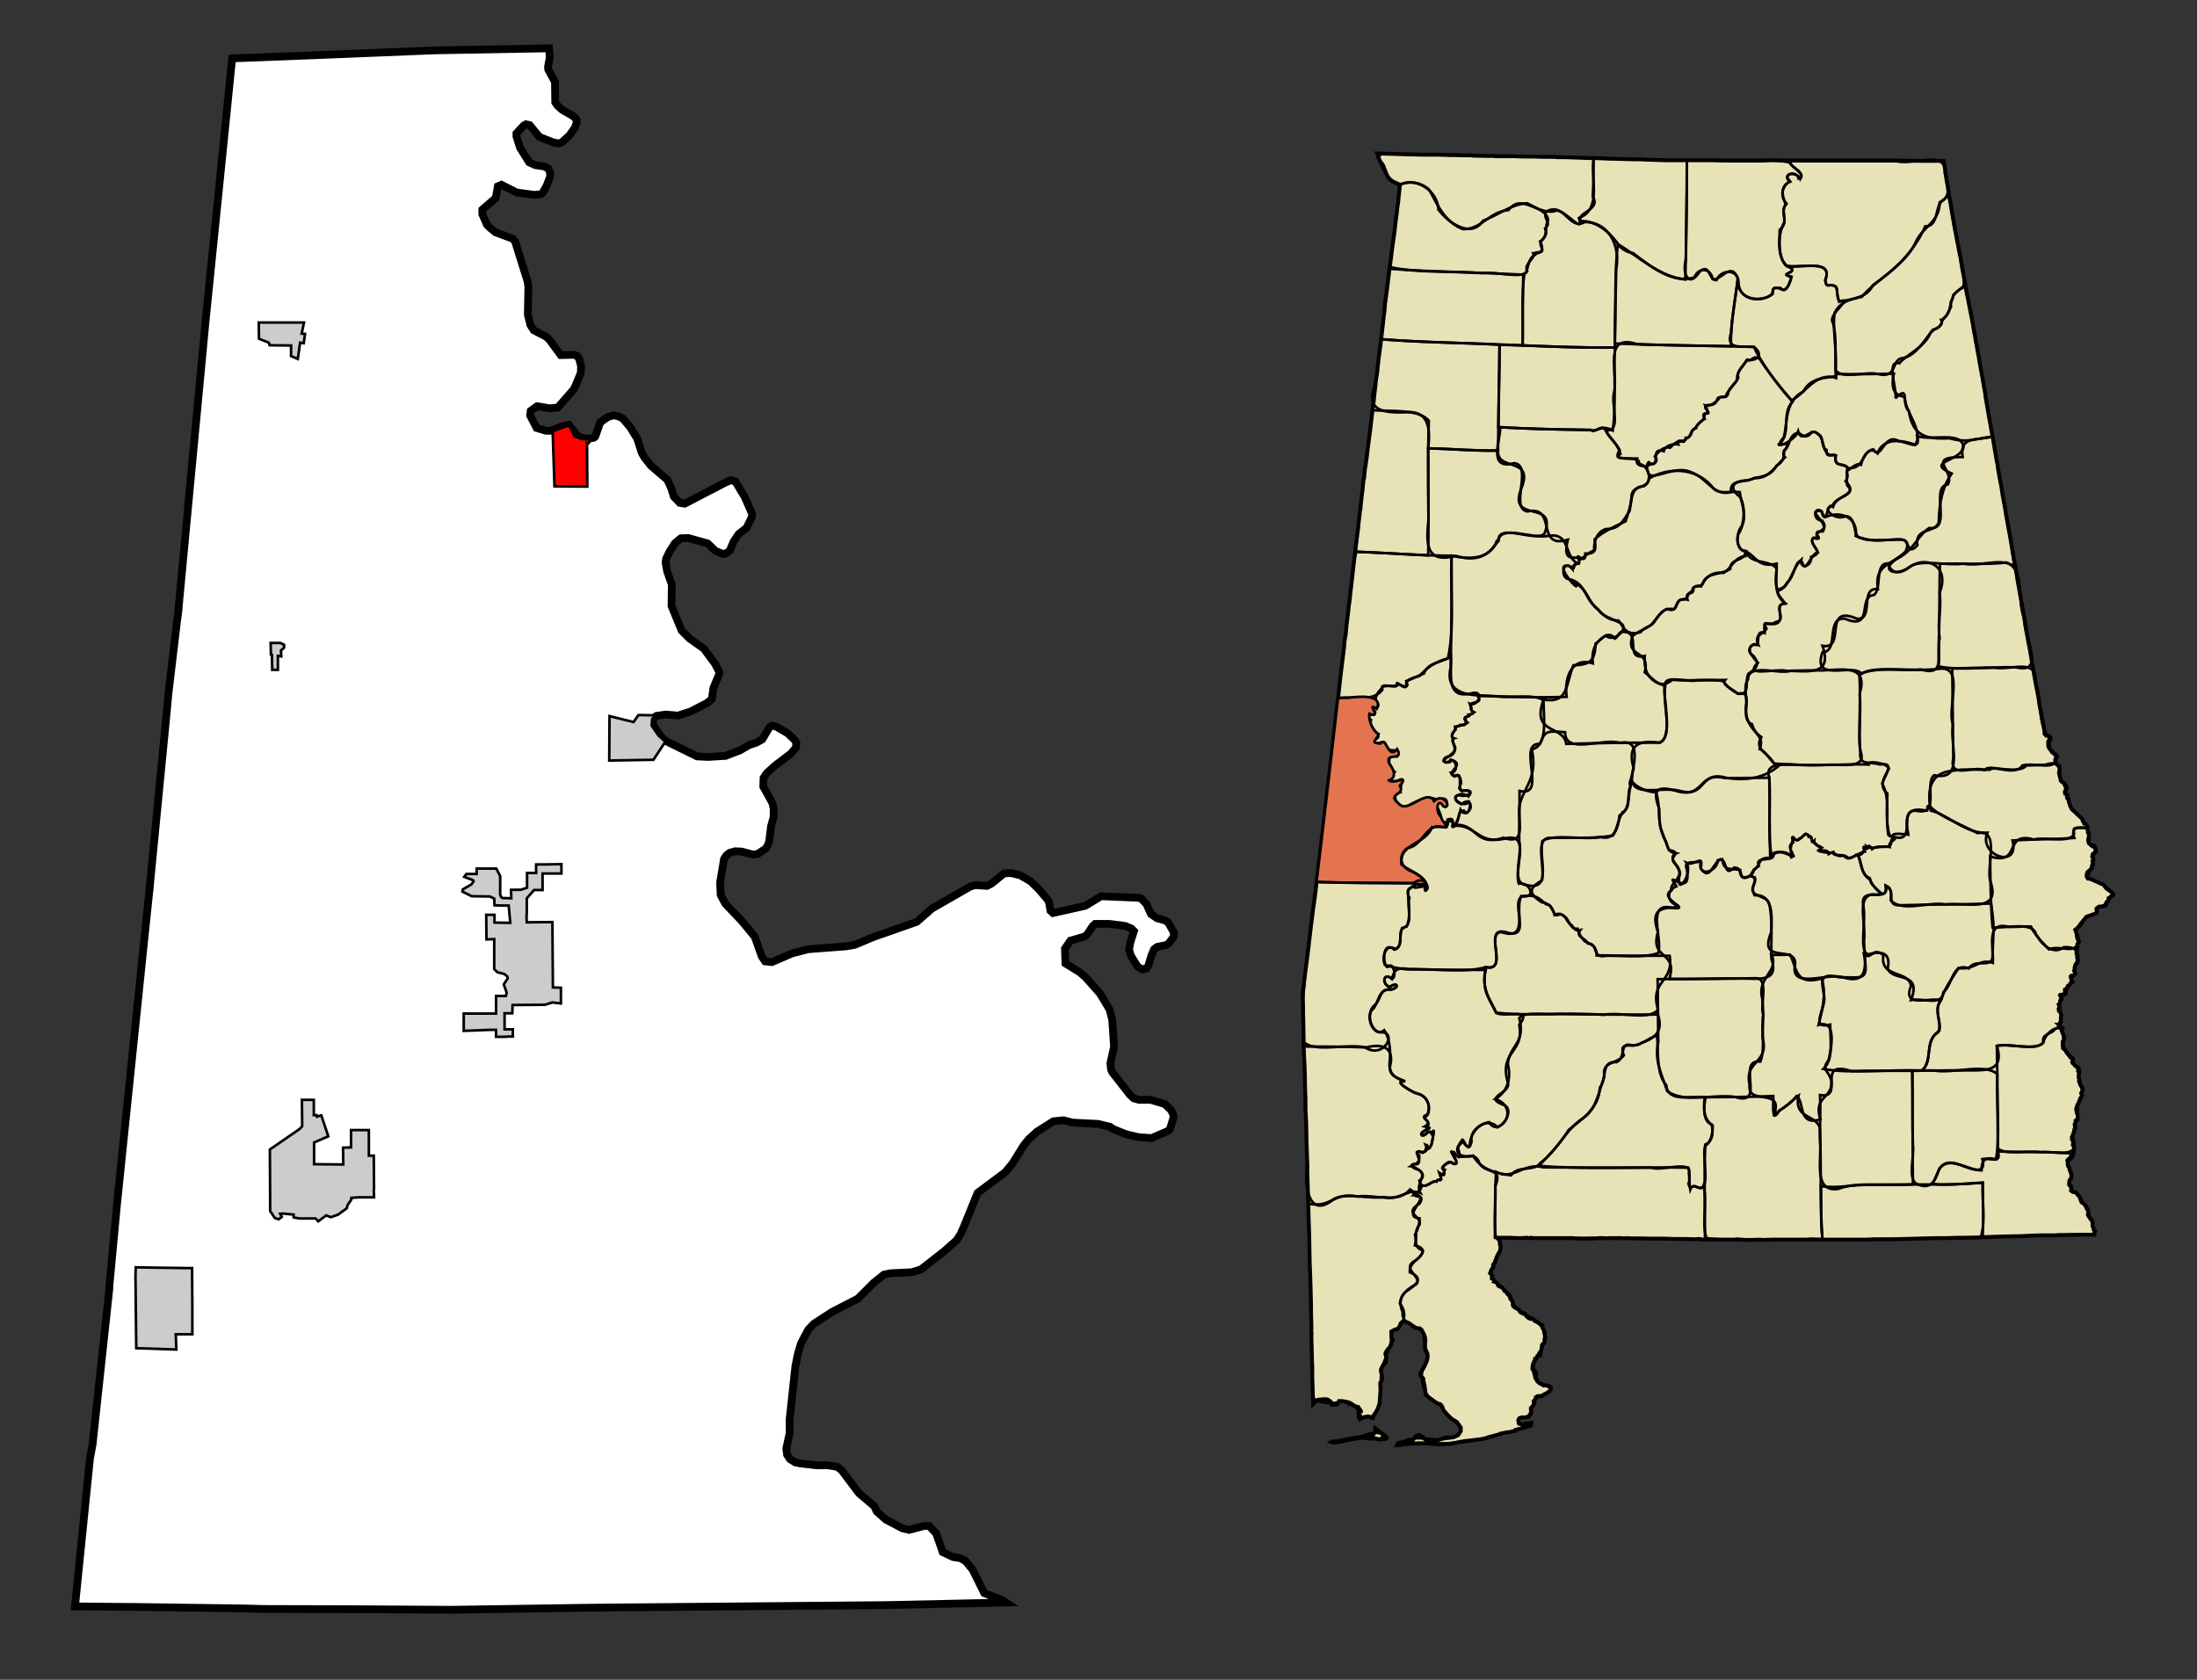 <?xml version="1.0" encoding="UTF-8" standalone="no"?>
<!-- Created with Arkyan's SVGCensus script -->
<svg
   xmlns:dc="http://purl.org/dc/elements/1.1/"
   xmlns:cc="http://web.resource.org/cc/"
   xmlns:rdf="http://www.w3.org/1999/02/22-rdf-syntax-ns#"
   xmlns:svg="http://www.w3.org/2000/svg"
   xmlns="http://www.w3.org/2000/svg"
   xmlns:sodipodi="http://sodipodi.sourceforge.net/DTD/sodipodi-0.dtd"
   xmlns:inkscape="http://www.inkscape.org/namespaces/inkscape"
   version="1.0"
   width="850"
   height="650"
   id="svg9420"
   sodipodi:version="0.32"
   inkscape:version="0.45"
   sodipodi:docname="01_119_map.svg"
   inkscape:output_extension="org.inkscape.output.svg.inkscape"
   sodipodi:docbase="C:\Files\wikibot"
   sodipodi:modified="true">
  <rect width="100%" height="100%" fill="#333333" stroke="none"/>
  <defs
     id="defs9431" />
  <sodipodi:namedview
     inkscape:window-height="579"
     inkscape:window-width="748"
     inkscape:pageshadow="2"
     inkscape:pageopacity="0.0"
     guidetolerance="10.0"
     gridtolerance="10.0"
     objecttolerance="10.0"
     borderopacity="1.0"
     bordercolor="#666666"
     pagecolor="#ffffff"
     id="base"
     width="850px"
     height="650px"
     inkscape:zoom="0.58153846"
     inkscape:cx="425"
     inkscape:cy="325"
     inkscape:window-x="176"
     inkscape:window-y="162"
     inkscape:current-layer="g9597" />
  <path
     id="119"
     style="fill:#ffffff;fill-opacity:1;fill-rule:evenodd;stroke:#000000;stroke-width:3;stroke-linecap:butt;stroke-linejoin:miter;stroke-miterlimit:4;stroke-dasharray:none;stroke-opacity:1"
     d="M 123.613,21.296 L 168.013,19.496 L 212.413,18.696 L 212.413,18.696 L 212.713,22.196 L 212.013,25.896 L 212.113,26.896 L 214.713,31.696 L 214.813,39.596 L 215.713,40.896 L 217.513,42.496 L 221.813,44.996 L 223.013,46.196 L 223.113,47.496 L 222.413,49.396 L 220.313,52.396 L 217.213,55.196 L 216.013,55.496 L 214.013,55.096 L 208.713,52.996 L 204.913,48.396 L 203.513,48.096 L 202.613,48.596 L 199.813,51.596 L 199.813,52.796 L 201.213,57.196 L 204.713,62.796 L 207.113,63.896 L 210.513,64.396 L 212.113,65.196 L 212.813,66.696 L 212.813,68.496 L 211.413,71.996 L 209.913,74.696 L 209.113,75.196 L 206.713,75.396 L 199.913,74.496 L 194.013,71.496 L 194.013,71.496 L 192.613,72.096 L 192.613,72.096 L 191.813,76.596 L 186.613,81.096 L 186.613,82.896 L 188.413,86.996 L 189.513,88.096 L 191.713,89.896 L 198.413,92.396 L 199.313,93.496 L 204.113,108.896 L 204.413,110.896 L 204.213,121.796 L 205.213,125.796 L 206.513,127.796 L 211.313,130.296 L 212.513,131.396 L 216.913,137.396 L 222.013,137.296 L 222.013,137.296 L 223.213,137.696 L 224.113,138.896 L 224.813,141.696 L 224.713,144.296 L 222.113,150.496 L 215.813,157.696 L 212.713,157.996 L 207.813,157.196 L 205.313,158.996 L 205.113,160.796 L 207.613,165.596 L 207.613,165.596 L 211.213,166.696 L 213.113,166.696 L 217.513,164.896 L 220.113,164.396 L 223.713,168.996 L 226.813,169.796 L 228.713,169.596 L 229.713,169.396 L 230.313,168.896 L 232.213,163.496 L 233.213,162.696 L 235.313,161.296 L 237.513,160.696 L 239.213,161.096 L 240.913,161.896 L 243.713,165.196 L 246.513,169.696 L 248.313,175.296 L 249.313,176.996 L 251.813,180.196 L 258.213,185.696 L 259.713,188.996 L 260.713,192.196 L 263.013,194.596 L 264.913,194.896 L 280.113,186.996 L 282.713,185.796 L 284.513,186.296 L 288.113,192.296 L 291.013,198.896 L 290.813,200.196 L 288.813,204.296 L 285.813,206.596 L 283.813,209.596 L 282.313,213.096 L 280.913,214.096 L 279.813,214.396 L 276.813,213.196 L 273.813,210.296 L 266.313,208.196 L 263.413,208.296 L 261.113,210.196 L 259.013,213.496 L 257.713,216.196 L 257.513,217.696 L 258.113,221.096 L 259.913,226.196 L 259.813,234.496 L 263.713,243.996 L 266.813,247.096 L 272.313,250.996 L 276.613,256.796 L 278.113,259.696 L 278.313,260.396 L 278.013,261.396 L 276.013,266.196 L 275.413,270.496 L 273.613,271.996 L 267.213,275.296 L 262.313,276.896 L 257.613,276.496 L 254.013,276.996 L 253.213,277.596 L 252.713,278.696 L 252.513,279.796 L 252.813,280.796 L 255.513,284.796 L 257.713,286.796 L 257.713,286.796 L 269.713,292.696 L 274.013,292.896 L 274.013,292.896 L 280.713,292.496 L 286.413,290.296 L 289.813,288.296 L 292.613,287.396 L 294.913,286.096 L 297.713,281.396 L 298.613,280.796 L 300.213,281.096 L 304.813,283.796 L 307.513,286.396 L 308.113,287.596 L 307.913,289.296 L 306.013,291.596 L 299.813,296.296 L 296.613,299.196 L 295.413,300.996 L 295.313,304.396 L 298.813,310.696 L 299.313,312.896 L 299.313,316.096 L 298.313,319.696 L 297.613,325.396 L 297.213,326.796 L 296.213,328.396 L 293.213,330.396 L 291.513,330.696 L 286.813,329.496 L 286.813,329.496 L 284.413,329.396 L 282.313,329.996 L 281.113,330.896 L 280.113,332.396 L 278.613,341.396 L 278.813,346.296 L 280.613,349.696 L 286.913,356.296 L 292.013,362.496 L 294.713,370.096 L 296.013,371.996 L 298.613,372.296 L 306.513,368.896 L 312.713,367.296 L 327.313,366.196 L 330.713,365.596 L 337.913,362.596 L 354.713,356.696 L 360.513,351.596 L 375.313,343.096 L 377.213,342.496 L 381.913,342.796 L 383.613,341.896 L 388.413,337.996 L 391.013,337.796 L 394.713,338.696 L 398.713,340.996 L 401.813,343.996 L 401.813,343.996 L 405.213,347.996 L 405.813,348.996 L 406.413,352.396 L 407.413,353.296 L 419.913,350.496 L 426.013,346.796 L 440.313,347.396 L 441.513,347.696 L 443.513,349.796 L 445.313,353.696 L 447.613,355.296 L 450.813,356.196 L 451.913,356.896 L 454.213,360.896 L 454.013,362.596 L 452.113,365.096 L 451.213,365.696 L 447.713,366.396 L 446.513,367.296 L 445.513,369.596 L 444.313,373.596 L 443.613,374.696 L 441.913,375.096 L 440.113,373.996 L 437.513,369.796 L 436.813,367.396 L 437.313,364.696 L 438.713,360.296 L 437.713,359.296 L 435.313,358.296 L 429.213,357.496 L 423.713,357.496 L 422.713,358.396 L 420.613,361.596 L 419.613,362.396 L 414.113,363.996 L 412.013,367.096 L 412.213,372.796 L 417.713,376.196 L 420.013,378.196 L 425.613,384.496 L 429.313,390.696 L 430.313,394.596 L 431.013,405.096 L 429.613,411.396 L 429.813,413.696 L 430.313,414.896 L 437.113,423.596 L 438.613,424.996 L 440.713,425.596 L 445.213,425.596 L 445.213,425.596 L 450.613,427.196 L 453.113,429.596 L 453.913,431.296 L 454.013,432.496 L 452.613,436.996 L 451.713,437.696 L 445.513,440.396 L 440.313,439.996 L 435.713,438.896 L 430.913,436.996 L 429.413,435.996 L 429.413,435.996 L 424.813,434.896 L 415.013,434.396 L 415.013,434.396 L 411.413,433.496 L 407.513,433.896 L 401.213,437.896 L 397.913,440.896 L 396.013,443.296 L 391.713,450.196 L 388.813,453.696 L 378.213,461.596 L 372.813,474.896 L 371.613,477.596 L 370.113,479.896 L 365.513,483.996 L 356.313,491.196 L 352.713,492.296 L 344.513,492.696 L 342.013,493.196 L 338.113,496.296 L 338.113,496.296 L 331.913,502.496 L 322.013,507.596 L 314.913,512.196 L 312.713,514.496 L 309.913,519.796 L 308.613,524.196 L 307.713,528.796 L 305.513,549.096 L 305.513,554.496 L 304.213,560.496 L 304.513,562.896 L 305.613,564.596 L 307.713,565.896 L 309.813,566.296 L 315.813,566.996 L 320.413,566.996 L 323.913,567.596 L 325.613,568.896 L 332.313,577.796 L 338.213,582.796 L 339.213,584.896 L 342.713,587.996 L 349.113,591.396 L 351.713,591.996 L 357.513,590.496 L 359.513,590.496 L 362.213,593.396 L 364.713,600.596 L 368.713,602.496 L 371.413,602.896 L 373.513,603.996 L 376.313,607.396 L 380.813,616.496 L 387.413,618.996 L 389.113,620.096 L 389.113,620.096 L 342.913,621.096 L 342.913,621.096 L 228.813,622.096 L 208.813,622.396 L 175.213,622.896 L 175.213,622.896 L 172.713,622.896 L 172.713,622.896 L 139.013,622.696 L 102.013,622.596 L 102.013,622.596 L 94.613,622.396 L 94.613,622.396 L 51.413,621.796 L 51.413,621.796 L 49.013,621.796 L 49.013,621.796 L 29.013,621.596 L 29.013,621.596 L 34.113,571.196 L 34.113,571.196 L 34.813,564.296 L 35.313,561.596 L 35.813,558.996 L 36.813,549.696 L 42.313,498.596 L 42.313,497.796 L 42.313,497.796 L 42.313,497.696 L 42.313,497.696 L 45.013,468.696 L 45.213,466.496 L 55.513,366.496 L 58.013,342.596 L 58.013,342.596 L 58.013,342.396 L 58.013,342.396 L 64.113,279.596 L 65.213,267.896 L 68.413,240.996 L 69.013,236.396 L 69.113,235.396 L 69.113,234.996 L 79.513,124.496 L 86.413,56.296 L 86.613,54.296 L 89.813,22.596 L 89.813,22.596 L 123.613,21.296 z " />
  <path
     id="18952"
     style="fill:#cccccc;fill-opacity:1;fill-rule:evenodd;stroke:#000000;stroke-width:1px;stroke-linecap:butt;stroke-linejoin:miter;stroke-opacity:1"
     d="M 72.613,490.696 L 74.313,490.696 L 74.313,491.496 L 74.413,504.596 L 74.413,516.296 L 68.013,516.296 L 68.213,522.196 L 52.713,521.696 L 52.413,493.996 L 52.513,490.396 L 58.613,490.496 L 72.613,490.696 z " />
  <path
     id="24256"
     style="fill:#cccccc;fill-opacity:1;fill-rule:evenodd;stroke:#000000;stroke-width:1px;stroke-linecap:butt;stroke-linejoin:miter;stroke-opacity:1"
     d="M 257.413,286.996 L 252.813,293.996 L 235.713,294.296 L 235.813,277.096 L 245.113,279.396 L 247.013,276.696 L 253.713,276.796 L 253.713,276.796 L 252.313,278.196 L 252.113,280.796 L 254.813,284.696 L 257.413,286.996 z " />
  <path
     id="29392"
     style="fill:#cccccc;fill-opacity:1;fill-rule:evenodd;stroke:#000000;stroke-width:1px;stroke-linecap:butt;stroke-linejoin:miter;stroke-opacity:1"
     d="M 100.213,131.096 L 100.113,124.796 L 100.113,124.796 L 117.613,124.796 L 116.713,129.096 L 118.013,129.196 L 117.513,132.796 L 116.113,132.596 L 115.213,138.896 L 115.213,138.896 L 114.513,138.596 L 114.513,138.596 L 112.613,137.796 L 112.613,137.796 L 112.613,133.696 L 104.313,133.596 L 104.013,132.596 L 100.213,131.096 z " />
  <path
     id="84096"
     style="fill:#cccccc;fill-opacity:1;fill-rule:evenodd;stroke:#000000;stroke-width:1px;stroke-linecap:butt;stroke-linejoin:miter;stroke-opacity:1"
     d="M 144.613,460.896 L 144.713,462.296 L 144.713,462.596 L 144.713,463.296 L 144.713,463.296 L 139.013,463.296 L 139.013,463.296 L 135.913,463.496 L 135.913,463.496 L 135.913,464.196 L 135.913,464.196 L 134.413,466.396 L 134.213,467.496 L 130.813,469.996 L 128.013,470.996 L 126.213,470.296 L 123.113,472.596 L 123.113,472.596 L 122.113,471.496 L 115.913,471.496 L 113.613,471.096 L 113.613,469.996 L 109.513,469.596 L 108.413,469.696 L 109.013,470.896 L 107.813,471.796 L 106.313,471.296 L 105.913,470.696 L 105.913,470.696 L 104.513,468.596 L 104.513,468.596 L 104.513,463.696 L 104.413,444.796 L 116.013,436.796 L 116.913,435.796 L 116.813,425.596 L 119.013,425.596 L 121.413,425.596 L 121.413,431.496 L 122.313,431.496 L 122.513,431.496 L 122.613,432.096 L 124.313,431.596 L 127.013,439.696 L 121.513,442.096 L 121.513,450.496 L 132.813,450.596 L 132.713,444.096 L 135.813,443.996 L 135.813,437.296 L 142.713,437.296 L 142.713,438.096 L 142.713,447.196 L 144.613,447.196 L 144.713,459.796 L 144.713,459.796 L 144.613,460.896 z " />
  <path
     id="43720"
     style="fill:#cccccc;fill-opacity:1;fill-rule:evenodd;stroke:#000000;stroke-width:1px;stroke-linecap:butt;stroke-linejoin:miter;stroke-opacity:1"
     d="M 210.613,334.496 L 217.213,334.396 L 217.213,337.996 L 209.913,337.996 L 209.913,344.396 L 206.613,344.396 L 206.613,344.396 L 203.813,347.596 L 203.813,352.896 L 203.813,352.896 L 203.713,355.096 L 203.813,356.896 L 203.813,356.896 L 213.713,356.796 L 213.913,382.096 L 217.013,382.196 L 217.013,384.096 L 217.013,388.296 L 213.713,387.896 L 210.813,388.796 L 198.313,388.896 L 198.213,392.096 L 197.413,392.096 L 195.213,392.096 L 195.213,398.296 L 198.413,398.296 L 198.413,401.096 L 196.613,401.096 L 196.613,401.096 L 195.313,401.196 L 195.313,401.196 L 191.913,401.196 L 191.913,401.196 L 191.913,398.496 L 191.913,398.496 L 189.613,398.496 L 189.613,398.496 L 179.413,398.896 L 179.413,392.196 L 191.913,392.196 L 191.913,385.396 L 195.713,385.396 L 195.713,385.396 L 196.013,384.096 L 194.913,380.896 L 196.413,378.596 L 196.313,377.896 L 195.113,376.896 L 192.413,376.196 L 191.213,374.996 L 191.213,374.996 L 191.213,363.396 L 188.213,363.496 L 188.113,353.996 L 191.313,353.996 L 191.313,354.796 L 191.313,354.796 L 191.313,356.996 L 191.313,356.996 L 197.413,357.096 L 197.413,357.096 L 196.813,350.396 L 196.813,350.396 L 193.713,350.396 L 191.313,350.296 L 191.213,347.696 L 189.513,346.896 L 182.513,346.796 L 178.913,344.996 L 179.013,344.196 L 182.413,342.196 L 183.213,340.996 L 183.013,340.596 L 179.613,339.296 L 180.413,338.196 L 181.813,338.196 L 184.413,338.196 L 184.413,336.096 L 192.013,336.096 L 193.513,338.996 L 193.513,346.196 L 193.913,347.096 L 194.413,347.496 L 197.813,347.596 L 197.713,344.296 L 197.713,344.296 L 201.513,344.296 L 203.913,343.496 L 203.913,343.496 L 203.913,337.796 L 207.413,337.796 L 207.413,334.496 L 210.613,334.496 z " />
  <path
     id="23872"
     style="fill:#cccccc;fill-opacity:1;fill-rule:evenodd;stroke:#000000;stroke-width:1px;stroke-linecap:butt;stroke-linejoin:miter;stroke-opacity:1"
     d="M 109.913,250.596 L 108.713,251.696 L 108.713,251.696 L 108.813,253.996 L 108.813,253.996 L 107.513,253.796 L 107.513,259.196 L 105.313,259.196 L 105.213,253.396 L 104.813,253.296 L 104.813,253.296 L 104.713,248.796 L 108.513,248.796 L 109.913,249.496 L 109.913,250.496 L 109.913,250.496 L 109.913,250.596 z " />
  <path
     id="28768"
     style="fill:#ff0000;fill-opacity:1;fill-rule:evenodd;stroke:#000000;stroke-width:1px;stroke-linecap:butt;stroke-linejoin:miter;stroke-opacity:1"
     d="M 228.513,169.996 L 227.713,171.496 L 227.113,171.296 L 227.213,185.996 L 227.213,185.996 L 227.213,188.296 L 227.213,188.296 L 214.513,188.196 L 213.813,166.896 L 213.813,166.896 L 219.813,164.696 L 220.513,165.296 L 222.213,168.796 L 225.113,169.896 L 228.513,169.996 z " />
  <g
     id="g9597"
     transform="translate(476.435,42.134)">
    <path
       id="077"
       d="M 56.482,17.258 L 56.607,17.508 L 56.732,18.321 L 56.732,18.446 L 56.857,18.915 L 57.794,20.696 L 58.388,21.415 L 58.763,22.008 L 58.982,22.727 L 59.951,25.102 L 60.419,26.196 L 61.138,27.133 L 61.732,27.602 L 61.951,27.852 L 62.919,28.321 L 65.044,29.29 L 65.169,29.508 L 64.451,36.54 L 64.232,37.852 L 63.982,40.227 L 63.638,42.727 L 63.388,44.758 L 63.169,47.008 L 62.076,54.727 L 62.076,54.852 L 61.732,57.602 L 61.263,61.165 L 61.263,61.29 L 61.138,61.883 L 60.294,68.915 L 59.951,71.508 L 59.576,74.258 L 59.576,74.508 L 59.451,74.727 L 59.357,76.383 L 59.232,77.821 L 59.107,78.883 L 58.638,82.696 L 58.638,82.946 L 57.919,89.133 L 57.669,91.165 L 57.576,91.977 L 57.076,95.665 L 56.607,99.602 L 56.482,100.665 L 56.482,101.258 L 56.263,102.821 L 56.013,104.352 L 55.763,106.133 L 55.763,106.727 L 55.294,110.54 L 55.076,112.696 L 54.701,115.54 L 54.576,116.602 L 54.232,119.602 L 53.638,124.602 L 52.669,131.852 L 52.669,131.977 L 52.451,133.977 L 51.857,138.258 L 51.732,138.633 L 51.388,141.852 L 51.388,142.446 L 51.263,143.04 L 51.138,143.258 L 51.013,143.977 L 50.888,145.54 L 50.794,146.477 L 50.794,146.946 L 50.544,148.633 L 50.169,151.946 L 49.951,154.102 L 49.951,154.446 L 49.701,155.758 L 49.701,155.883 L 49.357,158.977 L 49.232,159.915 L 49.107,161.133 L 48.982,162.54 L 48.763,164.227 L 48.638,165.04 L 48.638,165.29 L 48.513,166.008 L 48.388,166.821 L 48.388,167.321 L 48.388,167.54 L 48.169,168.602 L 47.919,171.352 L 47.701,173.133 L 47.576,173.602 L 47.451,174.79 L 46.388,184.196 L 46.263,185.383 L 46.013,187.071 L 45.794,189.571 L 45.669,190.633 L 45.294,193.008 L 45.294,193.602 L 44.482,200.133 L 44.232,203.133 L 44.107,203.946 L 43.763,205.852 L 43.638,207.633 L 43.638,207.883 L 42.201,219.415 L 41.263,227.977 L 40.794,231.79 L 40.794,231.915 L 39.826,240.133 L 38.419,253.227 L 38.419,253.321 L 38.294,253.946 L 37.919,257.133 L 37.701,258.446 L 36.857,265.946 L 36.513,268.821 L 35.201,280.696 L 35.076,280.946 L 34.701,284.383 L 34.701,284.508 L 34.013,290.571 L 33.888,291.665 L 33.763,292.008 L 33.763,292.352 L 33.638,293.196 L 32.919,299.133 L 32.701,301.415 L 32.232,305.102 L 32.232,305.227 L 31.732,308.665 L 31.607,309.508 L 31.263,312.227 L 31.138,313.321 L 30.794,315.915 L 29.826,324.258 L 29.482,326.977 L 29.482,327.102 L 28.044,338.165 L 28.044,338.54 L 27.576,342.352 L 27.576,344.258 L 27.701,346.758 L 27.701,350.071 L 27.826,353.04 L 27.826,353.633 L 27.826,354.008 L 27.919,360.196 L 27.919,362.821 L 28.294,370.54 L 28.294,370.79 L 28.419,374.102 L 28.419,374.946 L 28.513,380.29 L 28.638,382.915 L 28.638,383.383 L 28.638,385.29 L 28.638,387.665 L 28.763,388.758 L 28.763,390.071 L 28.888,391.602 L 28.888,391.727 L 29.013,396.946 L 29.013,398.383 L 29.013,398.508 L 29.357,408.508 L 29.357,409.227 L 29.357,409.821 L 29.357,411.477 L 29.357,411.602 L 29.732,423.602 L 29.826,428.258 L 30.076,435.383 L 30.076,435.508 L 30.326,448.602 L 30.419,449.446 L 30.419,449.79 L 30.669,457.883 L 30.794,463.477 L 30.794,463.602 L 30.794,465.508 L 30.794,466.196 L 30.919,470.008 L 30.919,473.352 L 31.013,473.946 L 30.919,474.883 L 31.013,478.227 L 31.138,482.977 L 31.138,483.102 L 31.138,484.165 L 31.263,486.571 L 31.263,487.165 L 31.263,488.477 L 31.263,490.352 L 31.263,490.477 L 31.607,501.196 L 33.419,499.54 L 34.357,499.415 L 36.388,499.29 L 37.201,499.415 L 38.419,500.227 L 38.638,501.321 L 39.013,501.446 L 40.794,501.321 L 40.888,501.321 L 41.013,501.071 L 41.138,500.946 L 41.607,500.008 L 42.201,500.008 L 42.701,500.008 L 43.638,500.133 L 45.419,500.852 L 45.419,500.946 L 46.388,501.321 L 47.076,501.54 L 47.326,501.79 L 48.638,502.258 L 48.982,502.258 L 49.357,502.727 L 50.076,503.821 L 50.076,504.04 L 49.357,504.165 L 49.107,504.758 L 49.357,506.54 L 49.701,507.04 L 51.482,506.196 L 52.919,505.946 L 54.701,506.665 L 55.419,504.883 L 55.763,504.54 L 56.607,502.977 L 57.326,500.852 L 57.669,495.602 L 57.576,493.102 L 57.576,492.977 L 58.044,492.165 L 58.388,491.071 L 57.919,488.821 L 57.794,487.977 L 58.169,487.04 L 58.982,485.602 L 59.107,485.602 L 59.701,485.133 L 59.951,483.352 L 59.576,481.79 L 59.576,481.571 L 59.701,481.321 L 59.701,481.196 L 60.544,479.883 L 61.482,478.946 L 62.201,476.915 L 62.451,476.446 L 61.951,475.727 L 61.857,474.54 L 61.857,473.102 L 62.669,472.633 L 63.388,472.29 L 64.232,472.165 L 64.951,471.321 L 65.419,470.133 L 65.419,470.008 L 66.263,469.196 L 66.482,469.071 L 66.607,468.946 L 66.857,469.071 L 67.076,469.196 L 68.263,469.665 L 68.982,470.008 L 69.701,470.602 L 70.888,471.446 L 71.232,471.696 L 72.919,471.915 L 73.513,472.383 L 74.451,474.071 L 74.451,474.196 L 74.701,474.79 L 74.826,475.133 L 75.044,476.321 L 74.826,479.196 L 74.826,479.29 L 74.826,479.415 L 75.044,480.008 L 75.044,480.383 L 75.169,480.383 L 75.294,480.477 L 75.419,480.727 L 75.419,480.852 L 75.544,481.071 L 75.763,481.446 L 75.763,481.665 L 75.763,481.915 L 75.888,482.165 L 75.888,482.383 L 75.888,482.508 L 75.888,482.633 L 75.888,482.758 L 75.888,482.977 L 75.888,483.227 L 75.763,483.821 L 75.638,484.165 L 75.638,484.415 L 75.294,485.008 L 75.294,485.258 L 75.044,485.602 L 74.919,485.977 L 74.326,487.165 L 74.232,487.258 L 74.232,487.383 L 74.107,487.508 L 73.732,488.227 L 73.044,489.54 L 73.044,489.665 L 73.044,489.758 L 73.138,490.258 L 73.732,490.727 L 73.857,490.852 L 74.232,491.321 L 74.326,492.383 L 74.701,493.946 L 75.044,496.54 L 75.169,497.258 L 75.294,497.758 L 78.982,500.477 L 80.044,501.071 L 80.763,501.196 L 80.888,501.321 L 81.482,502.04 L 81.951,503.321 L 82.076,503.571 L 83.982,505.821 L 85.044,506.79 L 87.201,508.102 L 88.732,510.227 L 88.732,510.477 L 88.732,511.071 L 88.732,511.665 L 87.794,512.977 L 87.794,513.102 L 87.669,513.227 L 86.107,513.915 L 85.763,514.04 L 84.451,514.165 L 83.013,514.04 L 82.419,514.29 L 79.232,515.352 L 77.544,515.602 L 76.232,515.477 L 75.638,515.227 L 74.451,514.508 L 74.107,513.915 L 72.451,513.102 L 71.357,513.571 L 69.701,515.696 L 64.576,516.196 L 64.107,517.008 L 64.107,517.133 L 65.419,517.008 L 66.732,516.79 L 70.044,516.415 L 73.263,516.321 L 73.388,516.321 L 73.513,516.321 L 75.763,516.415 L 81.107,516.79 L 84.576,516.54 L 90.388,515.477 L 94.576,515.008 L 96.482,514.758 L 97.419,514.633 L 99.201,514.165 L 99.326,514.04 L 104.201,512.727 L 104.201,512.602 L 106.357,512.133 L 107.544,512.008 L 107.669,512.008 L 108.482,511.79 L 109.919,511.54 L 109.919,511.321 L 109.919,511.196 L 111.107,510.821 L 111.576,510.821 L 115.857,509.508 L 115.982,508.446 L 115.513,508.446 L 115.138,508.696 L 114.919,508.696 L 114.794,508.696 L 114.669,508.821 L 114.326,508.696 L 113.732,508.696 L 113.607,508.821 L 113.138,508.915 L 113.013,509.04 L 112.294,509.04 L 112.044,509.04 L 111.451,508.821 L 111.357,508.821 L 111.232,508.696 L 111.107,508.571 L 111.107,508.321 L 111.107,508.227 L 111.107,507.977 L 110.982,507.508 L 111.107,507.04 L 111.357,506.665 L 111.576,506.54 L 112.294,506.321 L 112.544,506.321 L 113.732,506.321 L 113.857,506.321 L 114.669,506.071 L 114.919,506.071 L 115.138,505.821 L 115.857,505.008 L 115.982,504.758 L 115.857,503.321 L 115.857,503.227 L 115.857,502.977 L 115.857,502.727 L 115.982,502.633 L 116.232,502.258 L 116.826,501.665 L 117.169,501.196 L 117.169,501.071 L 117.044,501.071 L 116.951,500.602 L 116.951,500.477 L 116.951,500.352 L 116.951,500.008 L 117.294,499.633 L 117.544,499.415 L 117.763,498.821 L 117.763,498.696 L 117.888,498.696 L 117.888,498.571 L 118.013,498.446 L 118.232,498.227 L 118.357,498.227 L 118.482,498.102 L 118.607,498.102 L 118.857,498.102 L 119.451,498.227 L 119.794,498.227 L 120.263,498.102 L 120.388,497.977 L 120.732,497.633 L 120.982,497.383 L 121.826,497.04 L 122.169,496.79 L 123.232,496.071 L 123.482,495.727 L 123.607,495.352 L 123.607,495.008 L 123.482,494.54 L 123.232,494.29 L 122.294,494.04 L 121.326,493.821 L 120.857,493.946 L 120.638,493.946 L 120.263,493.696 L 119.919,493.352 L 119.326,493.227 L 118.357,492.383 L 118.013,491.79 L 117.888,491.196 L 117.888,491.071 L 117.544,490.946 L 117.544,490.852 L 117.544,490.602 L 117.763,490.352 L 117.888,489.665 L 117.888,489.165 L 117.294,488.227 L 117.169,488.102 L 116.826,488.102 L 116.701,487.977 L 116.451,487.633 L 116.451,487.508 L 116.451,487.383 L 116.576,487.383 L 116.701,487.258 L 116.701,487.165 L 116.576,486.665 L 116.576,485.977 L 117.544,483.696 L 117.544,483.571 L 117.888,483.571 L 118.232,483.102 L 118.357,482.508 L 118.607,482.383 L 118.732,482.383 L 118.732,482.508 L 118.857,482.508 L 119.076,482.383 L 119.201,481.915 L 119.201,481.665 L 119.076,481.571 L 119.076,481.446 L 119.326,481.196 L 119.451,481.071 L 119.544,481.196 L 119.544,481.071 L 119.669,480.852 L 119.919,480.133 L 120.138,478.352 L 120.388,477.977 L 120.638,477.883 L 120.857,477.758 L 120.982,477.508 L 121.232,476.79 L 121.232,476.696 L 121.107,476.696 L 121.107,476.571 L 121.107,475.977 L 121.232,475.727 L 121.326,475.602 L 121.326,475.133 L 121.107,473.821 L 120.982,473.352 L 121.107,473.102 L 120.982,472.758 L 120.732,472.383 L 120.263,471.446 L 120.138,470.852 L 120.263,470.727 L 120.138,470.602 L 119.669,470.258 L 119.076,470.008 L 118.607,469.665 L 118.138,469.196 L 117.638,469.196 L 117.294,468.946 L 117.044,468.696 L 116.951,468.477 L 116.451,468.008 L 116.232,468.008 L 115.763,468.227 L 114.919,467.883 L 114.794,467.758 L 114.544,467.415 L 114.201,467.29 L 113.732,466.571 L 113.732,466.321 L 113.607,466.196 L 113.138,465.977 L 112.169,465.727 L 112.169,465.852 L 111.701,465.602 L 111.451,465.133 L 110.982,464.415 L 110.857,464.415 L 109.794,463.946 L 109.076,463.352 L 108.857,462.883 L 108.857,462.633 L 108.857,462.165 L 108.732,461.446 L 108.732,461.321 L 108.263,460.852 L 107.888,460.383 L 107.888,460.133 L 108.013,459.665 L 107.419,458.821 L 107.294,458.821 L 107.076,458.821 L 106.701,458.477 L 106.701,458.227 L 106.357,457.883 L 105.982,457.54 L 105.638,457.415 L 105.169,456.571 L 104.669,456.102 L 104.201,455.852 L 103.607,455.633 L 103.138,455.258 L 103.013,454.79 L 102.763,454.446 L 102.669,454.196 L 102.169,453.946 L 101.701,453.821 L 101.826,453.602 L 101.576,453.227 L 100.982,452.633 L 100.888,452.54 L 100.763,452.54 L 100.763,452.415 L 100.763,452.29 L 100.763,451.946 L 100.888,451.696 L 100.888,451.446 L 100.638,451.102 L 100.044,450.508 L 100.513,449.321 L 100.638,449.071 L 100.982,448.602 L 101.232,448.477 L 101.357,448.258 L 101.357,448.008 L 101.232,447.633 L 101.232,447.29 L 101.357,447.04 L 101.826,446.821 L 101.951,446.571 L 101.951,446.102 L 102.169,445.508 L 102.294,445.258 L 102.544,444.665 L 102.544,444.446 L 103.013,443.477 L 103.138,443.133 L 103.388,443.008 L 103.482,442.758 L 103.982,441.696 L 104.201,440.258 L 104.076,439.79 L 103.857,439.446 L 103.857,439.071 L 103.857,438.977 L 103.982,438.602 L 103.857,438.352 L 103.607,437.883 L 103.388,437.071 L 103.388,436.821 L 105.857,436.821 L 107.888,436.821 L 110.513,436.946 L 110.638,436.946 L 110.763,436.946 L 111.826,436.946 L 112.294,436.946 L 113.951,436.821 L 114.076,436.821 L 114.201,436.821 L 115.138,436.946 L 115.638,436.946 L 115.857,436.821 L 116.107,436.821 L 116.701,436.946 L 118.232,436.946 L 118.732,436.946 L 123.951,436.946 L 124.201,436.946 L 125.044,436.946 L 126.919,436.946 L 128.826,436.946 L 129.544,436.946 L 129.794,436.946 L 130.732,436.946 L 130.857,436.946 L 132.044,436.946 L 133.013,437.071 L 133.482,437.071 L 133.701,437.071 L 133.826,437.071 L 133.951,437.071 L 135.138,437.165 L 135.388,437.165 L 135.513,437.165 L 135.732,437.165 L 136.576,437.165 L 140.263,437.071 L 141.107,437.071 L 142.044,436.946 L 142.169,436.946 L 144.076,436.946 L 145.482,437.071 L 145.982,436.946 L 150.482,436.946 L 150.857,436.946 L 151.794,437.071 L 152.982,436.946 L 153.357,436.946 L 154.169,437.071 L 156.201,437.071 L 156.669,437.071 L 158.107,437.071 L 162.982,437.165 L 166.451,437.165 L 167.857,437.165 L 171.451,437.29 L 171.544,437.29 L 173.451,437.29 L 175.607,437.29 L 179.169,437.415 L 180.607,437.29 L 180.732,437.29 L 180.951,437.29 L 182.607,437.54 L 184.169,437.54 L 185.107,437.54 L 186.294,437.54 L 189.638,437.54 L 194.888,437.54 L 195.357,437.415 L 197.138,437.54 L 199.169,437.665 L 199.763,437.665 L 200.951,437.665 L 204.638,437.54 L 204.857,437.665 L 204.982,437.665 L 209.388,437.54 L 210.451,437.54 L 210.826,437.54 L 212.013,437.54 L 212.482,437.54 L 212.951,437.54 L 214.388,437.54 L 215.701,437.54 L 218.326,437.54 L 219.638,437.54 L 221.169,437.54 L 221.294,437.54 L 222.482,437.54 L 224.138,437.415 L 228.669,437.54 L 229.263,437.54 L 229.732,437.54 L 230.326,437.54 L 230.826,437.54 L 234.982,437.54 L 240.326,437.54 L 240.701,437.54 L 242.232,437.54 L 245.451,437.54 L 245.576,437.54 L 248.294,437.415 L 250.576,437.415 L 251.044,437.415 L 254.732,437.415 L 260.326,437.29 L 264.857,437.165 L 267.451,437.071 L 268.169,437.071 L 272.826,436.946 L 276.857,436.946 L 280.794,436.821 L 282.326,436.821 L 289.826,436.696 L 290.669,436.571 L 291.607,436.571 L 297.794,436.352 L 303.044,436.227 L 304.826,436.227 L 307.201,436.102 L 312.451,435.883 L 312.669,435.883 L 312.794,435.883 L 318.388,435.883 L 320.294,435.758 L 320.544,435.758 L 321.138,435.758 L 328.857,435.633 L 329.107,435.633 L 329.451,435.633 L 331.232,435.633 L 331.357,435.633 L 331.607,435.633 L 331.826,435.633 L 333.857,435.633 L 333.857,435.165 L 333.982,434.665 L 334.107,434.196 L 333.982,434.071 L 333.607,433.727 L 333.513,433.133 L 333.138,432.29 L 333.138,431.227 L 333.138,431.102 L 333.138,430.977 L 333.138,430.883 L 332.919,430.165 L 332.794,429.915 L 332.326,429.571 L 331.357,428.008 L 331.357,427.883 L 331.357,427.79 L 331.357,427.665 L 331.607,426.946 L 331.232,425.633 L 330.888,425.29 L 330.638,424.446 L 330.513,424.321 L 330.169,424.102 L 329.701,423.602 L 329.326,423.383 L 329.107,423.258 L 328.982,423.133 L 328.857,423.008 L 328.857,422.883 L 328.388,421.821 L 328.263,421.227 L 328.013,420.883 L 327.544,420.29 L 327.326,420.04 L 327.076,419.696 L 326.951,419.446 L 326.826,419.321 L 326.482,419.196 L 326.357,419.196 L 325.544,419.102 L 324.826,418.602 L 324.826,418.508 L 324.919,417.321 L 324.919,417.071 L 324.701,416.602 L 324.451,416.477 L 324.326,416.477 L 324.232,416.477 L 324.107,416.352 L 324.107,416.227 L 324.107,416.008 L 324.107,415.415 L 324.232,414.696 L 324.326,414.446 L 324.826,413.977 L 324.919,413.852 L 324.919,412.915 L 325.044,412.321 L 324.826,411.602 L 324.701,411.352 L 324.451,411.008 L 324.326,410.633 L 324.232,409.915 L 323.857,409.321 L 323.638,408.977 L 323.638,408.727 L 323.513,408.258 L 323.638,407.915 L 323.638,407.415 L 323.513,407.196 L 323.388,407.071 L 323.388,406.946 L 323.513,406.727 L 323.732,406.477 L 323.982,406.352 L 324.701,406.227 L 325.294,405.633 L 325.294,405.54 L 325.544,405.04 L 325.638,404.321 L 325.763,404.102 L 325.638,403.633 L 325.763,403.383 L 326.013,402.915 L 326.013,402.665 L 326.013,401.602 L 325.544,401.008 L 325.544,400.758 L 325.638,400.54 L 325.638,400.29 L 325.763,399.352 L 325.763,398.977 L 325.638,398.852 L 325.294,398.852 L 325.294,398.758 L 325.169,398.633 L 325.169,398.508 L 325.169,398.383 L 325.169,398.133 L 325.169,398.04 L 325.169,397.79 L 325.544,397.071 L 325.638,396.852 L 325.638,396.727 L 326.013,395.758 L 326.232,394.696 L 326.357,394.446 L 326.482,394.227 L 326.482,393.852 L 326.232,393.258 L 326.232,393.04 L 326.232,392.915 L 326.482,392.446 L 326.607,391.852 L 326.607,391.477 L 326.826,391.352 L 327.076,391.258 L 327.201,391.258 L 327.326,391.133 L 327.419,390.883 L 327.419,389.946 L 327.419,389.571 L 327.326,389.102 L 327.076,388.508 L 326.826,386.977 L 327.326,385.29 L 327.669,384.946 L 327.919,384.102 L 328.388,382.915 L 328.857,382.196 L 329.107,381.852 L 329.107,381.727 L 329.107,381.477 L 328.857,381.133 L 328.732,380.883 L 328.857,380.665 L 329.232,380.071 L 329.232,379.946 L 329.326,379.696 L 329.326,379.352 L 329.326,379.227 L 329.326,379.102 L 329.326,378.977 L 329.232,378.883 L 328.982,378.508 L 328.513,377.79 L 328.388,377.571 L 328.263,377.102 L 327.919,376.258 L 327.919,376.008 L 328.013,375.665 L 328.013,375.415 L 327.794,374.946 L 327.794,373.883 L 327.919,373.165 L 327.919,372.79 L 328.013,372.79 L 328.013,372.696 L 327.919,372.696 L 327.919,372.571 L 327.669,372.446 L 327.544,372.321 L 327.544,372.102 L 327.794,371.727 L 327.794,371.508 L 327.794,371.258 L 327.794,371.133 L 327.669,371.008 L 327.076,370.665 L 326.951,370.665 L 326.357,370.196 L 325.763,369.477 L 325.544,369.352 L 325.419,369.227 L 325.294,369.008 L 325.294,368.883 L 325.294,368.633 L 325.544,368.165 L 325.638,367.915 L 325.638,367.821 L 325.638,367.696 L 325.638,367.571 L 325.419,367.446 L 325.294,367.321 L 325.044,367.196 L 324.701,367.102 L 324.701,366.977 L 324.576,366.977 L 323.138,365.196 L 322.794,364.477 L 322.669,364.227 L 321.951,363.758 L 321.732,363.508 L 321.732,363.415 L 321.732,363.04 L 321.607,362.696 L 321.607,361.977 L 321.607,361.133 L 321.607,360.915 L 321.732,360.79 L 321.951,360.54 L 322.201,359.727 L 322.201,359.477 L 321.732,357.915 L 321.482,357.446 L 321.357,357.102 L 321.232,356.852 L 321.232,356.727 L 321.482,356.383 L 321.607,356.133 L 321.607,355.915 L 321.482,355.79 L 321.482,355.665 L 321.138,355.446 L 320.888,355.196 L 320.294,354.602 L 320.169,354.602 L 320.169,354.477 L 320.044,354.352 L 320.169,354.352 L 320.544,353.633 L 320.888,353.29 L 320.888,352.946 L 320.888,352.571 L 320.888,352.446 L 320.888,351.633 L 320.888,351.383 L 321.013,351.133 L 321.013,351.04 L 321.013,350.79 L 321.013,350.665 L 321.013,350.54 L 320.763,349.727 L 320.544,349.352 L 320.294,349.008 L 320.294,348.883 L 320.169,348.883 L 320.169,348.633 L 320.044,348.415 L 320.044,348.29 L 320.044,348.165 L 320.294,347.946 L 320.419,347.696 L 320.294,347.102 L 320.169,346.758 L 320.044,346.508 L 320.169,346.383 L 320.419,346.165 L 320.544,346.04 L 320.638,345.196 L 321.138,344.477 L 321.138,344.352 L 321.138,344.133 L 321.013,343.883 L 321.013,343.758 L 320.888,343.415 L 320.638,343.165 L 320.544,342.946 L 320.638,342.821 L 321.732,342.696 L 322.076,342.821 L 322.326,342.696 L 322.544,342.571 L 322.669,342.352 L 322.544,342.102 L 322.919,341.508 L 322.669,341.165 L 322.451,341.04 L 322.451,340.79 L 322.794,340.571 L 323.388,340.196 L 323.388,340.071 L 323.513,339.477 L 323.638,339.352 L 323.732,339.258 L 324.232,339.008 L 324.701,338.165 L 324.826,338.071 L 325.419,337.821 L 325.419,337.696 L 325.044,337.227 L 324.701,335.915 L 324.701,335.79 L 324.701,335.665 L 324.919,335.446 L 325.763,335.321 L 326.138,335.071 L 326.232,334.977 L 326.482,334.477 L 326.482,334.383 L 326.357,334.133 L 326.138,333.79 L 326.013,333.415 L 326.232,332.946 L 326.232,332.352 L 326.232,332.227 L 326.357,331.883 L 326.482,331.29 L 326.607,331.04 L 327.326,330.446 L 327.419,330.071 L 327.326,329.727 L 327.419,329.383 L 327.419,329.258 L 327.419,329.133 L 327.419,329.008 L 327.419,328.883 L 327.326,328.79 L 327.326,328.665 L 327.201,328.54 L 327.201,328.196 L 327.201,327.946 L 327.326,327.821 L 327.326,327.696 L 327.326,327.477 L 327.201,327.227 L 326.951,326.977 L 326.951,326.633 L 327.076,325.79 L 327.076,325.446 L 327.076,325.321 L 327.201,324.977 L 327.326,324.383 L 327.326,324.133 L 327.201,323.883 L 327.201,323.79 L 327.326,323.071 L 327.544,322.946 L 327.794,322.602 L 327.919,322.352 L 327.919,322.102 L 327.669,321.508 L 327.326,320.321 L 327.201,319.602 L 326.732,318.415 L 326.607,317.946 L 326.482,317.696 L 326.607,317.602 L 326.607,317.477 L 326.826,317.352 L 327.544,316.758 L 327.669,316.633 L 327.919,316.508 L 328.857,315.227 L 328.857,315.102 L 329.232,314.602 L 329.576,314.133 L 330.513,312.946 L 330.638,312.727 L 330.888,312.602 L 331.107,312.477 L 332.201,312.133 L 334.107,311.415 L 334.701,311.165 L 334.826,310.821 L 334.919,310.571 L 334.826,310.446 L 334.701,310.227 L 334.701,310.102 L 334.701,309.852 L 334.701,309.727 L 334.701,309.633 L 334.826,309.633 L 334.919,309.508 L 334.919,309.383 L 335.044,309.133 L 335.169,309.04 L 335.294,308.915 L 335.419,308.915 L 335.513,308.79 L 335.763,308.665 L 336.232,308.665 L 337.076,308.54 L 337.919,308.415 L 338.013,308.415 L 338.263,308.196 L 338.513,307.821 L 338.513,307.352 L 338.388,307.352 L 338.513,307.133 L 338.607,306.883 L 339.107,306.633 L 339.326,305.946 L 339.326,305.696 L 339.326,305.446 L 339.576,305.321 L 339.794,305.321 L 340.044,305.102 L 340.169,304.852 L 340.294,304.633 L 340.638,304.508 L 341.013,304.383 L 341.107,304.258 L 341.232,304.133 L 341.232,303.915 L 341.107,303.79 L 341.013,303.54 L 340.044,302.727 L 339.451,302.352 L 338.388,301.54 L 337.419,300.227 L 336.951,299.977 L 336.013,299.633 L 335.513,299.383 L 332.544,298.071 L 331.732,297.852 L 331.482,297.852 L 331.357,297.852 L 331.013,297.258 L 331.013,297.133 L 330.888,297.008 L 330.888,296.29 L 331.107,295.446 L 331.732,294.852 L 332.544,294.165 L 332.669,293.915 L 332.794,293.665 L 332.919,293.571 L 332.919,293.321 L 332.919,292.946 L 333.013,292.602 L 333.263,292.477 L 333.263,292.352 L 333.388,292.133 L 333.263,291.883 L 333.263,291.665 L 333.263,291.54 L 333.138,291.165 L 333.263,291.071 L 333.263,290.821 L 333.388,290.571 L 333.513,290.477 L 333.388,289.977 L 333.138,289.633 L 333.013,289.383 L 333.263,288.321 L 333.857,287.977 L 334.576,287.258 L 334.576,287.133 L 334.201,285.946 L 333.857,285.102 L 332.794,284.883 L 331.951,284.383 L 331.732,284.165 L 331.482,283.196 L 331.482,283.071 L 331.482,282.977 L 331.482,282.383 L 331.732,281.79 L 331.732,281.665 L 331.732,280.696 L 331.607,280.352 L 331.607,279.977 L 331.357,279.883 L 331.357,279.508 L 331.232,278.79 L 331.107,278.196 L 331.107,277.977 L 331.107,277.852 L 331.107,277.727 L 330.638,276.79 L 330.513,276.665 L 330.044,276.54 L 329.919,276.54 L 329.826,276.29 L 329.701,276.071 L 329.451,275.696 L 329.451,275.602 L 329.232,275.102 L 329.232,275.008 L 329.232,274.883 L 329.232,274.758 L 328.138,273.79 L 328.013,273.696 L 326.138,271.883 L 325.169,271.071 L 324.576,269.758 L 324.451,269.633 L 324.451,269.508 L 324.451,269.415 L 324.232,268.821 L 324.107,268.571 L 323.982,267.852 L 323.857,267.258 L 323.732,267.008 L 323.638,267.008 L 323.513,266.915 L 323.388,266.79 L 323.388,266.54 L 323.263,266.415 L 323.263,266.321 L 323.263,266.196 L 323.388,265.946 L 323.513,265.821 L 323.513,265.602 L 323.513,265.477 L 323.388,265.352 L 323.263,265.227 L 323.044,265.102 L 322.544,265.008 L 322.451,264.508 L 322.451,264.29 L 322.451,264.165 L 322.669,263.696 L 322.794,263.446 L 323.138,263.102 L 323.263,262.852 L 322.794,261.665 L 321.951,260.727 L 321.826,260.602 L 321.232,260.352 L 321.138,260.227 L 320.888,260.008 L 320.888,259.883 L 320.763,259.415 L 320.169,257.04 L 320.169,256.915 L 320.294,256.196 L 320.419,255.727 L 320.419,255.477 L 320.419,255.227 L 320.419,255.008 L 320.419,254.758 L 320.419,254.633 L 320.294,254.415 L 320.044,254.165 L 319.951,254.165 L 319.826,253.946 L 319.357,253.696 L 318.982,253.321 L 318.732,252.977 L 318.732,252.258 L 318.732,251.79 L 318.857,251.321 L 318.982,251.196 L 319.107,250.946 L 319.232,250.852 L 319.232,250.727 L 319.357,250.602 L 319.232,250.352 L 319.232,250.133 L 319.107,250.008 L 318.638,249.633 L 318.263,249.415 L 318.044,249.165 L 317.669,248.821 L 317.544,248.696 L 317.451,248.696 L 317.451,248.571 L 316.607,247.758 L 316.482,247.508 L 316.138,246.915 L 316.013,246.665 L 316.013,246.446 L 316.013,245.727 L 316.013,245.133 L 316.138,245.133 L 316.263,244.758 L 316.263,244.665 L 316.357,244.665 L 316.357,244.54 L 316.732,244.165 L 316.857,244.04 L 316.857,243.821 L 316.857,243.696 L 316.732,243.571 L 316.732,243.352 L 316.732,243.227 L 316.732,243.102 L 316.607,242.977 L 316.482,242.758 L 316.263,242.758 L 316.013,242.633 L 315.888,242.633 L 315.638,242.633 L 315.294,242.508 L 315.169,242.508 L 315.044,242.383 L 314.951,242.165 L 314.576,241.79 L 314.576,241.571 L 314.576,240.946 L 314.576,240.852 L 314.451,240.602 L 314.451,240.477 L 314.451,240.258 L 314.451,240.008 L 314.357,239.758 L 314.357,239.665 L 314.232,238.821 L 313.982,237.758 L 313.763,236.446 L 312.669,230.852 L 312.201,227.633 L 311.013,221.571 L 310.888,220.852 L 310.076,216.102 L 309.576,213.227 L 309.107,210.383 L 308.169,205.383 L 307.794,203.352 L 307.201,199.665 L 306.138,193.602 L 304.107,182.165 L 303.982,181.352 L 303.263,176.946 L 302.326,172.071 L 302.326,171.602 L 302.201,171.477 L 302.201,171.227 L 301.482,166.821 L 300.669,162.415 L 299.576,156.352 L 299.576,156.133 L 298.513,150.165 L 298.294,149.102 L 298.044,147.196 L 297.919,146.602 L 297.701,145.04 L 297.576,144.821 L 296.482,138.633 L 296.482,138.04 L 296.013,135.758 L 294.482,126.727 L 293.763,123.04 L 293.763,122.915 L 293.763,122.79 L 293.169,119.696 L 292.451,115.415 L 291.732,111.258 L 291.732,111.008 L 291.607,109.946 L 291.138,107.446 L 290.419,103.165 L 290.201,102.102 L 289.232,96.852 L 289.232,96.633 L 289.013,95.321 L 288.888,94.852 L 288.513,92.571 L 288.044,90.196 L 287.794,88.758 L 287.576,86.977 L 287.451,86.883 L 286.857,83.29 L 286.607,81.977 L 284.951,73.54 L 284.951,73.415 L 284.357,70.696 L 284.013,68.915 L 283.888,68.321 L 283.888,68.196 L 283.888,67.696 L 283.638,66.415 L 282.701,61.508 L 282.107,57.821 L 282.107,57.727 L 281.388,54.383 L 281.388,54.04 L 281.013,52.227 L 280.419,49.133 L 280.419,49.04 L 279.951,46.758 L 279.951,46.665 L 279.607,44.633 L 278.888,40.821 L 278.294,37.008 L 277.576,33.196 L 277.107,29.883 L 276.513,26.54 L 276.513,26.415 L 276.138,24.29 L 276.138,23.571 L 275.544,20.102 L 275.076,20.102 L 274.951,20.102 L 267.951,20.102 L 267.576,20.102 L 267.451,20.102 L 265.326,20.102 L 258.544,20.008 L 257.232,20.008 L 257.107,20.008 L 256.763,20.008 L 254.013,20.008 L 250.919,20.008 L 250.326,20.008 L 248.076,20.008 L 237.107,20.008 L 236.638,20.008 L 236.169,20.008 L 229.388,20.008 L 227.138,20.008 L 224.982,20.008 L 220.951,20.008 L 216.044,20.008 L 215.232,20.008 L 210.451,19.883 L 208.794,19.883 L 205.701,20.008 L 202.857,20.008 L 202.388,20.008 L 201.169,20.008 L 198.076,20.008 L 197.732,20.008 L 195.482,20.008 L 194.169,20.008 L 192.607,20.008 L 191.669,20.008 L 188.201,19.883 L 186.669,19.883 L 185.701,19.883 L 185.482,19.883 L 185.232,19.883 L 185.107,19.883 L 176.201,19.883 L 173.232,19.883 L 173.107,19.883 L 171.794,19.883 L 170.951,19.883 L 170.607,19.883 L 170.013,19.883 L 169.638,19.883 L 169.544,19.883 L 168.107,19.883 L 164.044,19.758 L 160.732,19.633 L 160.482,19.633 L 160.263,19.633 L 160.138,19.633 L 158.951,19.508 L 157.982,19.508 L 157.044,19.508 L 155.357,19.508 L 147.638,19.29 L 146.201,19.29 L 144.201,19.165 L 140.138,19.04 L 139.669,19.04 L 138.482,19.04 L 135.138,18.915 L 132.763,18.821 L 128.482,18.696 L 127.638,18.696 L 125.857,18.696 L 125.388,18.571 L 124.919,18.571 L 122.763,18.571 L 122.419,18.571 L 121.826,18.571 L 121.107,18.571 L 120.638,18.571 L 116.357,18.446 L 112.763,18.446 L 109.326,18.321 L 108.857,18.321 L 105.263,18.321 L 101.951,18.321 L 101.357,18.196 L 99.919,18.196 L 99.201,18.196 L 98.857,18.196 L 98.732,18.196 L 98.138,18.196 L 93.982,18.102 L 93.263,18.102 L 92.669,17.977 L 88.732,17.977 L 86.107,17.852 L 86.013,17.852 L 84.326,17.852 L 83.982,17.852 L 83.857,17.852 L 79.826,17.727 L 75.888,17.727 L 73.638,17.727 L 56.482,17.258 z M 55.669,510.602 L 55.669,511.665 L 55.076,512.727 L 54.107,513.571 L 52.576,513.821 L 51.263,513.696 L 46.607,514.415 L 43.638,515.008 L 41.607,515.477 L 39.826,515.696 L 39.013,515.602 L 38.638,515.821 L 39.357,516.071 L 41.607,515.821 L 48.044,514.508 L 49.232,514.415 L 49.826,514.29 L 51.857,514.04 L 54.482,514.165 L 56.013,514.508 L 56.982,514.883 L 59.701,514.633 L 59.951,514.508 L 60.076,514.165 L 58.982,513.102 L 55.669,510.602 z "
       style="fill:#e8e2b7;fill-opacity:1;fill-rule:evenodd;stroke:#000000;stroke-width:1.5;stroke-linecap:butt;stroke-linejoin:miter;stroke-miterlimit:4;stroke-dasharray:none;stroke-opacity:1" />
    <path
       id="107"
       d="M 47.923,171.352 C 60.338,171.794 72.733,172.878 85.167,172.898 C 84.564,185.951 86.498,200.603 83.739,212.641 C 79.583,213.643 75.604,216.049 72.792,219.424 C 70.642,219.993 66.259,221.168 68.033,222.994 C 66.726,225.654 63.747,220.248 63.868,222.994 C 64.475,224.547 56.726,221.429 58.394,224.778 C 54.604,229.726 47.65,227.101 41.26,227.991 C 43.469,209.098 45.63,190.228 47.923,171.352 z "
       style="fill:none;fill-opacity:1;fill-rule:evenodd;stroke:#000000;stroke-width:1;stroke-linecap:butt;stroke-linejoin:miter;stroke-miterlimit:4;stroke-dasharray:none;stroke-opacity:1" />
    <path
       id="path10682"
       d="M 83.858,17.853 C 102.612,18.393 121.383,18.372 140.141,19.043 C 138.742,26.836 143.608,38.694 134.43,42.246 C 136.929,49.297 128.563,38.479 125.624,39.391 C 118.787,41.658 112.332,32.238 107.181,39.153 C 99.67,39.77 96.816,46.676 89.57,46.53 C 82.697,43.978 79.734,37.203 76.6,31.418 C 73.354,28.081 68.135,27.921 65.058,29.276 C 60.721,28.645 54.78,18.192 58.261,17.307 C 66.792,17.626 75.325,17.699 83.858,17.853 z "
       style="fill:none;fill-opacity:1;fill-rule:evenodd;stroke:#000000;stroke-width:1;stroke-linecap:butt;stroke-linejoin:miter;stroke-miterlimit:4;stroke-dasharray:none;stroke-opacity:1" />
    <path
       id="083"
       d="M 140.141,19.043 C 152.161,19.349 164.168,19.93 176.195,19.876 C 176.156,35.142 175.998,50.595 175.6,66.045 C 165.459,64.871 157.506,57.105 149.541,52.361 C 146.398,47.522 140.63,43.178 135.382,43.436 C 132.628,40.308 143.21,39.335 139.784,33.917 C 140.083,28.977 140.144,24.005 140.141,19.043 z "
       style="fill:none;fill-opacity:1;fill-rule:evenodd;stroke:#000000;stroke-width:1;stroke-linecap:butt;stroke-linejoin:miter;stroke-miterlimit:4;stroke-dasharray:none;stroke-opacity:1" />
    <path
       id="089"
       d="M 185.239,19.876 C 195.31,20.799 207.323,18.634 216.295,20.828 C 216.078,22.437 223.19,25.52 219.389,26.897 C 218.832,23.517 212.512,25.279 216.057,28.205 C 211.752,30.031 213.427,34.648 214.511,37.011 C 211.948,39.985 216.047,43.84 212.131,46.768 C 211.885,52.853 211.519,60.095 216.89,61.761 C 217.896,63.871 211.651,63.671 216.652,64.974 C 215.989,67.408 214.503,72.017 212.369,69.257 C 209.338,69.359 209.384,69.219 209.394,71.637 C 205.89,74.424 197.096,75.054 196.186,67.71 C 196.55,61.906 189.652,61.686 187.619,66.283 C 184.469,66.33 185.268,59.536 181.193,62.951 C 176.818,69.767 174.266,63.548 175.838,58.31 C 175.902,45.392 176.285,32.625 176.195,19.876 C 179.21,19.876 182.224,19.876 185.239,19.876 z "
       style="fill:none;fill-opacity:1;fill-rule:evenodd;stroke:#000000;stroke-width:1;stroke-linecap:butt;stroke-linejoin:miter;stroke-miterlimit:4;stroke-dasharray:none;stroke-opacity:1" />
    <path
       id="071"
       d="M 256.752,19.995 C 262.288,22.375 275.221,15.857 276.148,23.565 C 276.655,28.46 279.193,33.927 274.006,36.178 C 274.048,43.77 267.406,45.55 264.742,51.57 C 260.573,60.777 249.508,65.888 243.901,72.708 C 241.338,73.264 237.512,74.436 235.096,74.374 C 233.789,71.365 234.849,69.2 233.43,68.543 C 230.879,67.421 230.297,69.814 229.741,66.283 C 233.193,57.512 219.752,62.194 214.511,60.571 C 211.15,57.144 211.315,48.435 213.916,43.793 C 214.192,41.127 212.705,38.68 214.749,36.654 C 212.118,33.685 212.903,30.096 216.057,27.967 C 212.72,24.403 219.212,24.394 220.103,27.134 C 222.639,23.73 212.374,21.244 217.828,19.995 C 230.803,19.995 243.778,19.995 256.752,19.995 z "
       style="opacity:1;color:#000000;fill:none;fill-opacity:1;fill-rule:evenodd;stroke:#000000;stroke-width:1;stroke-linecap:butt;stroke-linejoin:miter;marker:none;marker-start:none;marker-mid:none;marker-end:none;stroke-miterlimit:4;stroke-dasharray:none;stroke-dashoffset:0;stroke-opacity:1;visibility:visible;display:inline;overflow:visible;enable-background:accumulate" />
    <path
       id="033"
       d="M 65.177,29.514 C 70.868,25.989 79.843,31.505 80.051,38.915 C 83.844,44.124 92.835,50.286 97.304,43.317 C 103.132,41.143 108.507,36.722 114.439,36.535 C 118.464,38.705 122.106,39.767 122.531,43.079 C 120.884,45.935 122.846,49.287 119.437,51.29 C 121.208,54.75 119.459,56.246 116.819,55.93 C 117.689,57.879 112.986,59.904 114.439,62.832 C 112.519,65.974 102.497,62.807 97.066,63.546 C 85.36,62.613 71.53,63.625 61.25,61.166 C 62.634,50.623 64.107,40.092 65.177,29.514 z "
       style="fill:none;fill-opacity:1;fill-rule:evenodd;stroke:#000000;stroke-width:1;stroke-linecap:butt;stroke-linejoin:miter;stroke-miterlimit:4;stroke-dasharray:none;stroke-opacity:1" />
    <path
       id="049"
       d="M 275.791,34.988 C 279.276,29.969 278.508,44.148 279.956,46.768 C 280.699,53.807 284.608,63.97 283.049,69.138 C 280.443,70.39 278.971,72.099 278.766,74.017 C 277.901,75.505 278.193,78.899 276.029,80.561 C 274.13,82.234 275.414,84.586 271.388,85.44 C 268.181,89.418 264.595,96.015 259.132,96.506 C 255.364,97.468 257.57,104.575 249.97,102.575 C 245.295,101.501 236.326,104.781 233.787,101.147 C 234.276,93.348 232.358,84.072 233.43,78.777 C 237.401,71.371 244.743,75.318 248.185,68.186 C 256.718,62.254 264.161,55.165 268.413,45.459 C 274.128,45.571 271.793,36.575 275.791,34.988 z "
       style="fill:none;fill-opacity:1;fill-rule:evenodd;stroke:#000000;stroke-width:1;stroke-linecap:butt;stroke-linejoin:miter;stroke-miterlimit:4;stroke-dasharray:none;stroke-opacity:1" />
    <path
       id="079"
       d="M 121.817,39.748 C 128.781,35.749 130.685,47.31 136.69,43.793 C 146.324,43.743 150.61,53.564 148.828,62.118 C 148.789,72.197 148.187,82.257 148.352,92.342 C 136.441,92.442 124.554,92.06 112.654,91.509 C 112.982,82.585 112.105,71.602 113.368,63.784 C 114.858,63.464 114.343,57.846 117.414,56.525 C 116.218,54.408 121.679,56.987 119.913,53.431 C 118.371,50.396 123.085,49.829 121.341,46.292 C 124.179,43.818 120.301,42.709 121.817,39.748 z "
       style="fill:none;fill-opacity:1;fill-rule:evenodd;stroke:#000000;stroke-width:1;stroke-linecap:butt;stroke-linejoin:miter;stroke-miterlimit:4;stroke-dasharray:none;stroke-opacity:1" />
    <path
       id="103"
       d="M 155.372,55.811 C 161.952,60.828 170.563,67.853 179.051,65.212 C 181.177,60.604 185.619,62.048 186.191,65.926 C 189.373,66.605 193.227,58.88 195.829,65.45 C 195.142,74.158 192.825,82.971 193.33,91.866 C 178.309,91.62 163.35,91.368 148.352,90.795 C 148.792,78.485 148.092,62.577 149.541,52.361 C 150.89,54.289 153.378,55.624 155.372,55.811 z "
       style="fill:none;fill-opacity:1;fill-rule:evenodd;stroke:#000000;stroke-width:1;stroke-linecap:butt;stroke-linejoin:miter;stroke-miterlimit:4;stroke-dasharray:none;stroke-opacity:1" />
    <path
       id="095"
       d="M 214.868,60.928 C 220.595,61.51 232.966,58.033 229.741,66.283 C 230.297,69.814 230.879,67.421 233.43,68.543 C 234.797,69.204 233.921,71.513 235.096,74.612 C 241.423,72.281 230.692,79.53 232.597,82.465 C 234.485,88.139 233.234,97.078 233.906,104.122 C 226.142,101.569 221.797,110.336 216.652,112.808 C 210.783,106.37 204.33,97.099 202.135,92.104 C 197.616,91.658 191.012,93.618 193.33,86.511 C 193.746,80.28 195.045,71.88 195.829,66.996 C 196.51,74.373 205.306,74.846 208.918,71.875 C 210.229,70.018 208.548,68.838 211.893,69.376 C 214.456,71.254 215.91,68.22 216.652,64.974 C 211.157,63.74 219.251,63.539 216.295,61.404 C 216.04,60.531 215.261,61.352 214.868,60.928 z "
       style="fill:none;fill-opacity:1;fill-rule:evenodd;stroke:#000000;stroke-width:1;stroke-linecap:butt;stroke-linejoin:miter;stroke-miterlimit:4;stroke-dasharray:none;stroke-opacity:1" />
    <path
       id="059"
       d="M 61.131,61.88 C 78.342,63.116 95.889,63.319 112.892,64.141 C 112.731,73.261 112.619,82.383 112.654,91.509 C 94.398,90.666 76.158,90.513 57.918,89.129 C 58.937,80.019 59.978,70.973 61.131,61.88 z "
       style="fill:none;fill-opacity:1;fill-rule:evenodd;stroke:#000000;stroke-width:1;stroke-linecap:butt;stroke-linejoin:miter;stroke-miterlimit:4;stroke-dasharray:none;stroke-opacity:1" />
    <path
       id="019"
       d="M 283.882,68.305 C 287.94,87.687 290.947,107.229 294.472,126.73 C 287.114,127.838 284.638,129.307 277.695,127.444 C 268.741,127.969 263.543,126.55 262.081,116.882 C 258.981,114.186 262.699,106.394 256.871,111.975 C 257.788,109.191 252.961,96.918 258.418,98.41 C 260.6,95.499 268.011,92.359 270.317,86.987 C 271.655,84.602 275.861,84.466 274.601,81.632 C 276.181,81.571 277.591,78.143 278.409,76.516 C 277.918,73.64 279.087,74.507 279.361,71.875 C 280.653,70.878 282.226,69.229 283.882,68.305 z "
       style="fill:none;fill-opacity:1;fill-rule:evenodd;stroke:#000000;stroke-width:1;stroke-linecap:butt;stroke-linejoin:miter;stroke-miterlimit:4;stroke-dasharray:none;stroke-opacity:1" />
    <path
       id="093"
       d="M 57.918,89.129 C 73.181,90.422 88.468,90.363 103.73,91.271 C 103.621,104.901 103.293,117.956 103.135,132.204 C 94.089,132.434 85.139,131.491 76.124,131.371 C 77.004,123.755 76.23,117.86 69.58,117.33 C 60.107,117.702 51.019,117.895 55.777,106.144 C 56.596,100.487 57.151,94.8 57.918,89.129 z "
       style="fill:none;fill-opacity:1;fill-rule:evenodd;stroke:#000000;stroke-width:1;stroke-linecap:butt;stroke-linejoin:miter;stroke-miterlimit:4;stroke-dasharray:none;stroke-opacity:1" />
    <path
       id="043"
       d="M 158.942,91.152 C 173.329,91.662 187.745,91.62 202.135,92.104 C 206.008,95.106 203.659,97.644 199.399,97.101 C 197.687,100.29 195.915,100.843 195.591,104.122 C 196.448,104.801 192.344,108.655 191.426,110.666 C 191.825,112.477 188.405,110.63 187.976,112.332 C 186.796,116.329 182.968,113.183 183.335,115.783 C 186.999,119.987 180.936,115.76 183.097,119.947 C 180.876,120.841 179.866,123.624 178.218,124.588 C 177.664,127.84 175.831,126.451 175.006,128.753 C 172.189,128.65 172.05,128.813 169.651,131.133 C 167.524,130.38 165.224,132.548 163.82,134.464 C 166.232,137.558 160.966,137.45 161.56,137.915 C 160.932,138.509 155.858,138.752 156.919,135.297 C 152.621,135.153 147.232,136.089 150.255,132.085 C 148.351,128.717 146.482,127.59 144.663,124.35 C 151.387,125.355 146.484,113.858 148.114,109.595 C 149.538,101.514 143.696,86.752 156.919,91.033 L 157.871,91.033 L 158.942,91.152 z "
       style="fill:none;fill-opacity:1;fill-rule:evenodd;stroke:#000000;stroke-width:1;stroke-linecap:butt;stroke-linejoin:miter;stroke-miterlimit:4;stroke-dasharray:none;stroke-opacity:1" />
    <path
       id="133"
       d="M 103.73,91.271 C 118.613,91.625 133.465,92.562 148.352,92.342 C 147.871,102.733 148.868,114.934 147.519,124.469 C 143.348,121.966 141.524,125.142 138.832,124.231 C 126.866,124.074 115.115,123.839 103.254,123.16 C 103.325,111.882 103.712,102.079 103.73,91.271 z "
       style="fill:none;fill-opacity:1;fill-rule:evenodd;stroke:#000000;stroke-width:1;stroke-linecap:butt;stroke-linejoin:miter;stroke-miterlimit:4;stroke-dasharray:none;stroke-opacity:1" />
    <path
       id="009"
       d="M 204.277,96.625 C 207.542,101.716 212.754,108.329 217.128,113.284 C 212.332,118.149 217.16,126.1 211.417,130.062 C 219.601,128.442 211.305,132.392 214.154,134.821 C 210.484,138.218 207.646,143.394 202.373,142.794 C 199.033,144.825 192.472,142.988 193.33,148.267 C 186.456,150.173 184.133,142.579 177.385,140.414 C 171.838,138.017 163.825,143.416 161.56,141.485 C 159.769,138.106 161.654,135.647 161.679,137.082 C 166.639,139.259 161.495,130.63 167.271,132.441 C 167.706,130.352 170.691,129.483 172.864,129.824 C 171.681,126.93 176.202,129.769 175.838,127.325 C 178.02,127.776 177.089,124.064 179.765,123.517 C 179.803,121.609 182.872,120.887 182.859,119.352 C 183.195,116.136 185.519,119.461 183.335,114.831 C 184.514,115.292 186.965,114.003 188.452,112.332 C 189.711,110.115 191.816,112.913 192.259,109.595 C 192.802,107.261 197.118,104.688 195.829,103.17 C 196.288,100.781 197.806,99.61 199.637,97.101 C 201.101,98.241 201.629,95.029 204.277,96.625 z "
       style="fill:none;fill-opacity:1;fill-rule:evenodd;stroke:#000000;stroke-width:1;stroke-linecap:butt;stroke-linejoin:miter;stroke-miterlimit:4;stroke-dasharray:none;stroke-opacity:1" />
    <path
       id="055"
       d="M 233.906,102.575 C 241.361,102.803 248.819,102.577 256.276,102.456 C 254.572,110.443 258.241,110.827 260.441,111.499 C 260.587,117.333 268.154,124.983 264.487,129.943 C 257.256,127.365 251.832,128.178 249.97,133.274 C 246.861,130.196 244.485,134.147 243.544,137.677 C 241.454,136.434 237.447,141.696 238.428,139.224 C 237.378,136.356 233.377,139.233 233.668,134.94 C 233.991,131.954 229.947,136.43 230.217,131.966 C 227.778,130.835 229.525,126.54 226.886,125.897 C 224.713,122.574 220.748,129.973 219.27,124.826 C 218.117,128.325 208.243,133.293 213.797,126.968 C 215.097,120.959 214.18,112.915 221.293,109.357 C 223.981,103.881 230.035,104.188 233.906,103.408 L 233.906,103.051 L 233.906,102.575 z "
       style="fill:none;fill-opacity:1;fill-rule:evenodd;stroke:#000000;stroke-width:1;stroke-linecap:butt;stroke-linejoin:miter;stroke-miterlimit:4;stroke-dasharray:none;stroke-opacity:1" />
    <path
       id="075"
       d="M 54.587,116.616 C 62.761,117.073 72.564,116.193 76.362,120.661 C 75.768,138.012 76.483,155.41 76.124,172.779 C 66.718,172.363 57.329,171.661 47.923,171.352 C 49.92,153.071 52.303,134.887 54.587,116.616 z "
       style="fill:none;fill-opacity:1;fill-rule:evenodd;stroke:#000000;stroke-width:1;stroke-linecap:butt;stroke-linejoin:miter;stroke-miterlimit:4;stroke-dasharray:none;stroke-opacity:1" />
    <path
       id="127"
       d="M 103.968,123.16 C 115.659,123.909 127.268,124.054 139.07,124.231 C 140.854,126.139 143.831,120.33 145.496,125.659 C 147.2,128.129 149.531,129.911 150.493,133.512 C 145.696,136.518 159.442,133.864 157.514,137.32 C 161.609,137.907 163.121,144.205 159.537,146.006 C 154.595,146.063 154.84,151.306 154.063,155.526 C 151.893,158.746 150.399,162.759 145.02,162.546 C 141.238,163.535 140.082,167.837 140.379,170.757 C 138.088,171.812 136.816,173 135.263,174.207 C 133.52,172.437 127.68,176.566 130.146,166.711 C 117.442,170.574 126.171,153.348 114.558,155.764 C 107.432,154.68 116.807,138.01 109.442,137.082 C 98.771,140.072 104.3,127.564 103.968,123.16 z "
       style="fill:none;fill-opacity:1;fill-rule:evenodd;stroke:#000000;stroke-width:1;stroke-linecap:butt;stroke-linejoin:miter;stroke-miterlimit:4;stroke-dasharray:none;stroke-opacity:1" />
    <path
       id="115"
       d="M 218.913,125.421 C 220.405,125.228 222.029,128.665 224.625,124.945 C 228.189,124.952 228.604,128.796 229.503,131.728 C 230.933,134.609 231.822,133.844 233.906,134.107 C 232.898,138.483 236.358,137.079 238.428,138.748 C 237.955,140.837 238.036,142.518 238.19,145.649 C 242.607,149.701 232.834,149.97 232.597,153.86 C 230.163,151.733 230.619,161.909 228.551,156.121 C 225.89,152.868 224.251,159.131 228.551,159.333 C 232.163,163.895 223.398,163.461 227.481,166.116 C 221.884,164.942 226.165,169.838 226.886,171.59 C 224.083,171.99 222.048,180.498 220.817,175.397 C 218.402,173.223 217.726,181.469 215.105,183.132 C 210.749,189.905 210.134,184.266 210.941,177.896 C 208.46,174.269 200.266,176.355 199.28,171.233 C 196.063,171.366 194.633,165.921 196.781,163.498 C 198.45,159.884 198.895,153.339 196.662,150.052 C 192.233,146.692 193.79,143.758 199.994,143.746 C 204.019,141.909 208.273,142.915 210.822,138.153 C 213.62,136.465 213.841,134.792 213.797,132.204 C 216.043,131.056 215.571,126.168 218.913,125.421 z "
       style="fill:none;fill-opacity:1;fill-rule:evenodd;stroke:#000000;stroke-width:1;stroke-linecap:butt;stroke-linejoin:miter;stroke-miterlimit:4;stroke-dasharray:none;stroke-opacity:1" />
    <path
       id="015"
       d="M 265.32,126.611 C 270.733,128.609 282.793,124.425 283.235,130.999 C 281.863,136.549 268.159,136.398 278.647,141.114 C 275.298,145.815 273.771,152.218 273.649,160.047 C 272.05,164.309 264.32,161.923 265.362,168.837 C 261.48,173.295 262.142,166.703 259.608,166.711 C 254.585,166.374 247.437,167.752 243.782,166.116 C 239.948,166.012 242.322,158.03 237.714,157.549 C 233.416,159.763 227.582,153.89 232.835,153.86 C 233.977,149.255 243.226,149.535 237.595,144.103 C 239.671,141.134 236.501,140.315 239.499,138.986 C 244.721,139 243.945,132.611 248.304,131.728 C 251.383,136.809 252.377,124.832 258.299,128.634 C 261.763,128.868 266.718,132.627 265.32,126.611 z "
       style="fill:none;fill-opacity:1;fill-rule:evenodd;stroke:#000000;stroke-width:1;stroke-linecap:butt;stroke-linejoin:miter;stroke-miterlimit:4;stroke-dasharray:none;stroke-opacity:1" />
    <path
       id="029"
       d="M 294.472,126.73 C 297.085,143.414 300.863,160.881 302.921,177.063 C 297.496,173.38 290.226,177.259 283.049,175.992 C 276.277,176.898 266.192,173.988 262.107,177.42 C 256.518,181.409 249.804,178.098 258.781,173.369 C 264.72,169.639 265.488,165.127 269.96,162.189 C 279.174,163.321 269.963,146.124 277.219,145.293 C 279.989,139.652 268.331,134.754 282.889,134.702 C 281.484,126.076 289.128,128.574 294.472,126.73 z "
       style="fill:none;fill-opacity:1;fill-rule:evenodd;stroke:#000000;stroke-width:1;stroke-linecap:butt;stroke-linejoin:miter;stroke-miterlimit:4;stroke-dasharray:none;stroke-opacity:1" />
    <path
       id="057"
       d="M 76.124,131.371 C 85.138,131.515 94.09,132.425 103.135,132.204 C 102.52,140.484 117.38,134.333 112.059,147.064 C 106.921,160.86 126.356,150.692 121.103,164.408 C 117.373,167.79 103.087,159.942 103.254,167.187 C 100.004,171.613 96.418,175.862 86.729,172.954 C 75.007,176.082 75.289,168.062 76.243,158.857 C 76.134,149.695 76.098,140.534 76.124,131.371 z "
       style="fill:none;fill-opacity:1;fill-rule:evenodd;stroke:#000000;stroke-width:1;stroke-linecap:butt;stroke-linejoin:miter;stroke-miterlimit:4;stroke-dasharray:none;stroke-opacity:1" />
    <path
       id="073"
       d="M 161.56,143.032 C 168.916,138.563 179.428,138.815 185.596,145.768 C 188.103,149.62 191.53,147.86 196.662,148.267 C 197.116,152.474 199.59,156.871 197.495,161.461 C 195.34,163.287 194.725,171.182 198.923,171.114 C 198.898,175.28 192.866,173.614 192.973,178.015 C 189.871,180.259 183.924,179.365 182.502,183.251 C 182.345,184.945 179.775,184.433 178.694,185.273 C 179.163,189.024 175.246,185.929 176.433,189.914 C 172.536,188.933 172.656,191.888 171.198,193.603 C 166.855,192.831 165.624,195.736 163.701,198.362 C 162.465,200.448 159.633,200.421 158.228,202.527 C 152.412,204.046 151.754,200.459 149.779,198.006 C 144.741,197.925 143.153,194.67 140.379,192.294 C 136.813,189.111 136.487,182.918 130.384,181.942 C 126.985,181.317 128.399,173.694 131.931,178.015 C 131.817,175.483 135.32,176.762 134.43,174.564 C 132.533,170.385 137.188,177.322 136.928,172.065 C 141.504,172.411 140.967,169.63 140.498,166.592 C 143.758,163.552 148.02,161.686 152.516,159.571 C 153.41,156.59 154.471,153.876 154.777,150.528 C 154.549,145.04 160.953,147.571 161.56,143.032 z "
       style="fill:none;fill-opacity:1;fill-rule:evenodd;stroke:#000000;stroke-width:1;stroke-linecap:butt;stroke-linejoin:miter;stroke-miterlimit:4;stroke-dasharray:none;stroke-opacity:1" />
    <path
       id="121"
       d="M 230.217,157.787 C 236.031,155.374 242.562,158.444 241.521,165.283 C 244.618,166.537 248.312,167.319 253.421,166.83 C 256.591,166.963 263.762,164.771 260.798,171.352 C 254.479,177.032 248.799,176.402 250.089,185.827 C 242.8,185.004 248.864,197.831 241.997,197.292 C 228.459,191.405 238.118,209.515 228.67,207.763 C 232.778,219.683 222.834,217.49 214.763,217.441 C 210.192,216.461 197.884,220.08 203.682,214.307 C 202.123,212.446 198.275,208.824 202.135,207.168 C 205.406,209.143 201.867,201.132 206.3,202.765 C 205.779,196.881 206.836,200.802 210.822,198.481 C 215.184,197.702 209.012,191.536 214.154,191.461 C 212.676,188.643 208.962,186.714 213.916,185.035 C 216.868,181.735 217.682,176.978 220.46,174.445 C 219.824,178.438 224.606,177.137 224.268,173.374 C 230.374,171.601 222.816,168.863 225.101,165.997 C 230.594,167.599 222.961,163.052 228.789,163.498 C 231.548,159.874 221.522,155.015 228.313,155.645 C 228.623,156.555 228.759,158.66 230.217,157.787 z "
       style="fill:none;fill-opacity:1;fill-rule:evenodd;stroke:#000000;stroke-width:1;stroke-linecap:butt;stroke-linejoin:miter;stroke-miterlimit:4;stroke-dasharray:none;stroke-opacity:1" />
    <path
       id="125"
       d="M 103.254,167.187 C 103.943,160.483 117.008,166.813 122.874,165.164 C 131.7,163.957 128.37,174.421 134.787,176.111 C 131.574,174.001 133.547,180.225 130.979,176.944 C 123.113,174.956 136.184,188.648 132.883,183.608 C 137.735,185.438 137.984,191.099 141.926,193.841 C 143.561,196.337 147.017,197.119 149.779,198.6 C 155.216,200.602 147.372,207.053 144.901,203.717 C 140.977,206.048 139.249,208.964 139.784,214.545 C 131.392,211.945 128.756,220.342 129.67,227.515 C 118.269,227.872 106.301,227.591 95.282,226.92 C 89.792,226.593 82.665,225.083 84.81,216.106 C 85.098,201.712 85.289,187.3 85.167,172.898 C 94.409,174.949 100.503,173.143 102.659,167.187 L 103.254,167.187 z "
       style="fill:none;fill-opacity:1;fill-rule:evenodd;stroke:#000000;stroke-width:1;stroke-linecap:butt;stroke-linejoin:miter;stroke-miterlimit:4;stroke-dasharray:none;stroke-opacity:1" />
    <path
       id="117"
       d="M 198.923,171.233 C 202.883,172.865 203.566,177.775 210.941,175.992 C 211.093,181.692 209.325,187.678 214.154,191.223 C 210.521,191.749 212.832,195.564 212.25,197.768 C 210.475,201.684 203.992,196.455 207.014,201.099 C 205.761,203.65 202.059,203.174 203.801,207.406 C 201.139,206.243 198.758,210.122 201.897,211.57 C 204.486,214.899 203.48,216.208 199.994,218.591 C 198.516,221.305 200.845,226.932 196.305,226.325 C 194.296,225.715 190.719,222.701 190.593,221.566 C 186.567,220.302 176.721,221.624 170.618,220.908 C 165.6,224.889 163.707,220.774 159.894,217.996 C 162.302,208.828 152.346,212.818 155.134,204.074 C 157.04,202.194 160.461,201.298 162.511,199.552 C 163.955,197.944 165.982,194.609 168.461,193.484 C 173.504,195.529 171.122,189.314 174.768,189.914 C 177.301,189.381 176.076,187.242 177.98,186.939 C 178.589,185.453 178.977,184.021 181.669,184.798 C 183.126,181.936 185.218,178.928 190.355,179.562 C 193.655,177.72 194.423,173.489 198.923,173.017 L 198.923,171.247 L 198.923,171.233 z "
       style="fill:none;fill-opacity:1;fill-rule:evenodd;stroke:#000000;stroke-width:1;stroke-linecap:butt;stroke-linejoin:miter;stroke-miterlimit:4;stroke-dasharray:none;stroke-opacity:1" />
    <path
       id="111"
       d="M 274.125,175.992 C 282.452,175.799 293.108,176.462 299.827,175.516 C 307.347,178.359 303.68,190.375 306.749,197.091 C 306.145,203.891 315.562,218.913 303.516,216.092 C 293.76,215.735 281.8,217.519 273.649,215.735 C 273.389,208.192 274.038,198.314 273.887,193.96 C 273.992,188.002 273.932,181.968 274.125,175.992 z "
       style="fill:none;fill-opacity:1;fill-rule:evenodd;stroke:#000000;stroke-width:1;stroke-linecap:butt;stroke-linejoin:miter;stroke-miterlimit:4;stroke-dasharray:none;stroke-opacity:1" />
    <path
       id="027"
       d="M 254.016,175.873 C 254.039,176.477 255.998,182.124 262.226,177.42 C 268.478,172.611 278.183,176.555 274.006,187.177 C 274.818,194.43 272.994,197.653 274.006,204.788 C 272.693,210.062 276.773,219.985 266.867,216.925 C 259.311,217.796 248.839,215.401 243.782,218.591 C 240.499,214.178 224.414,222.429 228.67,210.262 C 235.324,210.006 229.664,196.519 237.357,197.292 C 248.781,202.149 242.11,188.444 248.542,188.129 C 251.744,185.796 248.726,175.711 254.016,175.873 z "
       style="fill:none;fill-opacity:1;fill-rule:evenodd;stroke:#000000;stroke-width:1;stroke-linecap:butt;stroke-linejoin:miter;stroke-miterlimit:4;stroke-dasharray:none;stroke-opacity:1" />
    <path
       id="007"
       d="M 151.683,202.408 C 158.868,202.207 151.769,213.571 159.894,211.689 C 159.367,218.777 162.412,221.675 167.509,223.113 C 167.112,228.94 170.892,242.931 165.741,245.26 C 153.646,245.163 141.558,245.419 129.551,245.721 C 128.36,238.177 115.832,242.294 120.746,228.586 C 130.536,230.165 129.202,222.864 132.287,215.312 C 138.564,215.145 140.708,213.734 140.855,206.93 C 142.919,205.593 145.748,201.358 148.352,205.026 C 149.61,204.487 149.911,201.786 151.683,202.408 z "
       style="fill:none;fill-opacity:1;fill-rule:evenodd;stroke:#000000;stroke-width:1;stroke-linecap:butt;stroke-linejoin:miter;stroke-miterlimit:4;stroke-dasharray:none;stroke-opacity:1" />
    <path
       id="063"
       d="M 84.929,211.689 C 85.267,218.825 82.701,229.098 93.602,225.968 C 97.909,225.395 95.163,231.383 92.307,230.252 C 93.345,232.463 92.136,232.743 93.854,233.465 C 91.124,235.198 92.499,234.773 90.522,235.369 C 90.504,236.655 91.668,239.065 88.499,238.343 C 87.13,239.71 85.894,238.369 86.833,240.604 C 86.205,239.995 84.223,243.004 86.119,243.579 C 84.251,244.217 88.784,248.478 84.453,250.481 C 80.033,251.083 83.165,254.816 84.81,251.789 C 91.272,253.782 82.156,256.766 86.357,258.334 C 89.805,255.617 87.436,263.038 89.094,264.045 C 93.883,262.509 92.652,266.89 88.261,265.592 C 83.745,265.57 89.527,271.082 91.95,268.091 C 94.145,271.274 89.927,274.036 88.618,271.304 C 88.013,273.784 87.839,274.95 85.881,278.086 C 86.251,273.024 82.919,277.716 81.003,275.231 C 81.94,272.217 76.428,267.648 82.193,268.805 C 82.874,273.552 85.387,264.35 79.932,267.615 C 76.686,265.481 73.247,267.088 69.223,269.162 C 65.194,272.448 60.569,264.857 65.415,264.402 C 64.643,261.892 68.44,257.698 64.106,260.119 C 58.112,260.484 61.245,258.251 63.154,256.549 C 60.131,254.146 60.213,249.239 63.987,250.6 C 66.698,245.957 59.223,250.688 59.346,245.245 C 58.329,244.444 54.815,246.858 55.063,244.174 C 60.078,242.668 52.733,240.25 53.992,236.44 C 49.641,233.875 58.824,234.891 54.468,232.275 C 54.968,230.889 58.538,232.616 55.777,228.705 C 55.613,226.022 58.875,223.688 58.87,223.47 C 61.507,222.992 63.614,223.87 64.463,222.756 C 63.334,221.547 69.341,225.722 67.676,221.447 C 68.482,221.239 72.591,219.163 74.458,218.472 C 76.293,213.727 81.687,214.489 84.929,211.689 z "
       style="fill:none;fill-opacity:1;fill-rule:evenodd;stroke:#000000;stroke-width:1;stroke-linecap:butt;stroke-linejoin:miter;stroke-miterlimit:4;stroke-dasharray:none;stroke-opacity:1" />
    <path
       id="017"
       d="M 295.305,216.211 C 301.039,217.426 311.952,212.306 311.012,221.566 C 313.487,227.889 311.84,238.008 316.01,242.627 C 316.982,244.767 315.547,248.671 319.342,250.6 C 319.598,256.563 310.875,252.769 306.015,254.05 C 303.015,258.764 293.669,252.971 291.379,255.835 C 286.937,254.054 277.453,259.62 279.29,251.104 C 279.059,239.595 279.056,228.081 278.885,216.568 C 284.355,216.359 289.83,216.183 295.305,216.211 z "
       style="fill:none;fill-opacity:1;fill-rule:evenodd;stroke:#000000;stroke-width:1;stroke-linecap:butt;stroke-linejoin:miter;stroke-miterlimit:4;stroke-dasharray:none;stroke-opacity:1" />
    <path
       id="123"
       d="M 273.649,216.687 C 283.945,215.118 276.756,231.584 279.123,238.211 C 277.838,245.843 283.825,260.339 271.864,257.858 C 267.987,261.018 274.182,273.387 265.32,271.661 C 256.86,270.197 266.793,286.323 254.135,280.942 C 253.005,274.528 255.009,266.807 251.755,261.071 C 252.566,258.267 257.171,252.554 250.922,253.693 C 246.185,252.386 242.85,254.27 243.306,248.815 C 242.538,241.353 243.567,228.712 242.949,218.71 C 250.579,215.368 263.57,217.905 273.649,216.687 z "
       style="fill:none;fill-opacity:1;fill-rule:evenodd;stroke:#000000;stroke-width:1;stroke-linecap:butt;stroke-linejoin:miter;stroke-miterlimit:4;stroke-dasharray:none;stroke-opacity:1" />
    <path
       id="037"
       d="M 228.67,217.282 C 236.573,217.014 246.468,214.868 243.068,226.206 C 243.741,233.872 242.249,244.01 243.425,248.696 C 245.927,255.672 235.762,253.471 230.574,253.812 C 221.373,254.192 215.842,253.544 209.87,253.336 C 207.764,249.023 202.059,248.166 204.991,243.103 C 201.441,240.397 198.598,236.388 199.042,231.204 C 199.769,228.116 197.767,223.515 199.875,220.733 C 199.935,214.181 212.06,219.078 216.533,217.401 C 220.579,217.326 224.623,217.233 228.67,217.282 z "
       style="fill:none;fill-opacity:1;fill-rule:evenodd;stroke:#000000;stroke-width:1;stroke-linecap:butt;stroke-linejoin:miter;stroke-miterlimit:4;stroke-dasharray:none;stroke-opacity:1" />
    <path
       id="021"
       d="M 190.95,220.971 C 189.227,222.77 194.411,224.777 195.948,226.325 C 202.988,224.445 195.814,236.157 201.422,238.105 C 202.606,242.607 206.143,242.759 204.396,247.744 C 206.826,248.354 208.822,253.267 211.655,254.288 C 207.287,257.968 201.249,260.28 191.811,258.929 C 180.466,255.551 184.27,267.03 173.102,263.808 C 165.595,261.969 151.616,267.879 155.61,255.121 C 152.924,245.923 157.787,244.182 165.486,245.245 C 171.315,243.205 166.475,229.588 167.866,223.113 C 167.139,218.693 176.395,222.072 180.598,221.09 C 184.05,221.123 187.5,221.046 190.95,220.971 z "
       style="fill:none;fill-opacity:1;fill-rule:evenodd;stroke:#000000;stroke-width:1;stroke-linecap:butt;stroke-linejoin:miter;stroke-miterlimit:4;stroke-dasharray:none;stroke-opacity:1" />
    <path
       id="065"
       d="M 103.135,227.396 C 108.754,227.962 116.986,226.33 120.746,228.824 C 120.759,236.385 122.507,246.262 116.224,247.863 C 118.612,259.078 113.016,262.422 111.464,269.505 C 110.467,274.861 114.697,285.416 105.277,282.013 C 93.919,285.715 95.033,276.233 86.476,277.134 C 88.651,274.84 87.157,271.399 89.927,271.542 C 91.485,275.75 94.786,264.72 88.975,269.043 C 83.937,267.041 88.275,263.49 91.712,266.068 C 95.219,261.44 85.633,266.324 88.856,260.952 C 88.578,256.277 86.593,259.265 84.929,256.906 C 88.707,256.436 86.056,250.19 84.572,252.741 C 77.202,252.847 88.308,249.974 86.357,246.554 C 84.54,243.571 86.468,243.671 85.286,242.984 C 85.435,241.056 87.263,240.261 86.595,239.057 C 87.518,238.96 89.89,238.403 91.355,237.511 C 87.897,234.599 93.086,235.647 91.831,234.417 C 95.855,233.71 91.782,232.909 92.783,231.68 C 90.718,228.803 98.002,230.739 95.282,227.158 C 97.898,227.258 100.527,227.146 103.135,227.396 z "
       style="fill:none;fill-opacity:1;fill-rule:evenodd;stroke:#000000;stroke-width:1;stroke-linecap:butt;stroke-linejoin:miter;stroke-miterlimit:4;stroke-dasharray:none;stroke-opacity:1" />
    <path
       id="path9636"
       d="M 45.305,227.872 C 49.886,227.259 58.714,226.607 56.253,232.156 C 51.558,229.099 58.761,236.286 53.397,234.06 C 52.829,236.167 54.591,240.797 56.966,241.913 C 55.868,244.662 53.55,245.275 57.68,245.602 C 59.966,242.407 60.603,252.174 64.106,247.744 C 67.013,252.97 58.879,248.423 61.131,253.455 C 64.947,258.296 61.383,260.32 60.536,259.524 C 62.745,262.042 69.125,256.9 65.177,261.904 C 67.442,265.584 59.799,264.957 64.701,268.805 C 68.044,273.118 75.452,262.681 78.385,267.853 C 82.179,264.232 85.656,270.995 81.955,269.876 C 79.859,266.068 78.546,271.521 81.122,274.041 C 81.578,276.592 86.324,279.05 80.408,277.61 C 74.855,277.505 73.701,285.325 68.033,286.059 C 63.992,289.278 65.788,293.827 69.818,295.102 C 73.359,296.528 78.962,301.55 70.293,299.624 C 57.838,299.467 45.377,299.62 32.93,299.148 C 35.834,275.461 38.495,251.725 41.26,227.991 C 42.608,227.952 43.957,227.912 45.305,227.872 z "
       style="opacity:1;color:#000000;fill:#e4744f;fill-opacity:1;fill-rule:evenodd;stroke:#000000;stroke-width:1;stroke-linecap:butt;stroke-linejoin:miter;marker:none;marker-start:none;marker-mid:none;marker-end:none;stroke-miterlimit:4;stroke-dasharray:none;stroke-dashoffset:0;stroke-opacity:1;visibility:visible;display:inline;overflow:visible;enable-background:accumulate" />
    <path
       id="105"
       d="M 129.075,241.199 C 129.094,250.161 143.647,243.268 150.479,245.333 C 159.784,243.38 154.553,256.702 154.42,262.023 C 153.242,266.178 154.327,271.284 150.136,273.446 C 149.717,277.075 148.723,283.33 142.759,281.775 C 135.954,283.034 124.85,280.327 120.27,283.322 C 118.718,289.417 124.405,302.976 114.201,300.338 C 107.808,299.97 112.734,288.665 111.345,283.336 C 111.246,276.86 111.541,270.401 111.464,263.926 C 122.56,266.541 110.151,245.206 119.318,245.721 C 121.425,241.045 121.15,240.489 129.075,241.199 z "
       style="fill:none;fill-opacity:1;fill-rule:evenodd;stroke:#000000;stroke-width:1;stroke-linecap:butt;stroke-linejoin:miter;stroke-miterlimit:4;stroke-dasharray:none;stroke-opacity:1" />
    <path
       id="051"
       d="M 216.295,253.693 C 225.826,254.431 236.436,253.407 246.4,253.693 C 245.519,252.042 253.585,252.955 254.373,255.24 C 253.005,258.013 250.043,261.995 253.778,264.878 C 253.661,270.289 253.063,276.731 254.729,281.418 C 259.468,282.857 253.796,282.775 254.61,285.583 C 251.091,284.928 248.039,286.774 245.924,285.464 C 247.102,288.003 243.063,283.145 245.091,287.368 C 242.442,287.936 240.956,289.762 238.666,289.867 C 236.398,287.695 232.656,289.75 232.835,287.606 C 230.746,288.339 225.631,286.878 227.243,286.892 C 230.159,284.721 225.193,285.948 225.458,283.203 C 223.608,285.069 225.473,280.688 223.316,281.656 C 222.227,279.121 221.42,281.956 219.627,282.37 C 218.594,284.908 215.977,278.853 217.366,283.798 C 213.922,285.81 218.884,288.516 216.652,289.629 C 215.362,286.508 209.012,287.239 209.156,289.748 C 207.173,281.182 208.815,268.802 208.085,258.81 C 205.874,252.255 215.643,254.213 216.295,253.693 z "
       style="fill:none;fill-opacity:1;fill-rule:evenodd;stroke:#000000;stroke-width:1;stroke-linecap:butt;stroke-linejoin:miter;stroke-miterlimit:4;stroke-dasharray:none;stroke-opacity:1" />
    <path
       id="081"
       d="M 314.82,253.812 C 321.226,251.583 320.186,256.456 321.245,260.357 C 323.74,263.296 322.573,266.022 324.577,269.757 C 325.808,272.469 331.482,276.026 330.527,278.205 C 327.372,277.776 324.593,278.121 326.124,282.132 C 318.188,282.662 309.986,282.577 302.207,283.084 C 305.034,294.531 288.828,288.871 292.45,280.109 C 284.315,280.724 276.724,272.757 270.555,271.542 C 268.725,261.846 271.365,256.681 279.361,256.073 C 283.333,255.27 288.319,255.804 293.402,255.716 C 294.259,254.01 305.016,257.599 307.561,254.05 C 309.985,254.133 312.395,253.724 314.82,253.812 z "
       style="fill:none;fill-opacity:1;fill-rule:evenodd;stroke:#000000;stroke-width:1;stroke-linecap:butt;stroke-linejoin:miter;stroke-miterlimit:4;stroke-dasharray:none;stroke-opacity:1" />
    <path
       id="047"
       d="M 155.134,257.977 C 152.642,260.698 160.389,264.599 164.296,264.402 C 165.625,268.602 165.339,274.357 165.962,278.086 C 167.172,281.246 168.496,285.043 169.294,286.773 C 175.119,287.942 168.588,289.152 171.555,292.008 C 176.721,297.061 169.015,299.656 170.246,302.361 C 164.782,305.567 178.491,309.892 170.855,309.262 C 160.105,306.223 166.933,320.942 165.129,326.635 C 159.229,328.9 148.802,327.289 141.331,327.587 C 141.251,324.283 139.864,323.546 136.69,322.113 C 134.541,319.565 134.771,319.669 133.954,317.234 C 131.444,317.715 130.766,314.549 129.551,313.07 C 129.194,313.152 127.528,310.514 125.029,311.88 C 124.765,309.991 122.885,307.155 120.032,307.001 C 115.185,303.787 114.606,301.658 120.151,298.567 C 121.297,293.558 117.603,283.21 122.412,282.132 C 130.715,281.846 139.815,282.554 147.638,281.18 C 149.325,278.228 149.714,274.963 151.207,272.256 C 155.005,270.317 152.66,265.283 154.42,262.023 C 153.547,260.945 154.77,259.096 155.134,257.977 z "
       style="fill:none;fill-opacity:1;fill-rule:evenodd;stroke:#000000;stroke-width:1;stroke-linecap:butt;stroke-linejoin:miter;stroke-miterlimit:4;stroke-dasharray:none;stroke-opacity:1" />
    <path
       id="001"
       d="M 208.085,258.81 C 208.315,269.17 208.121,279.521 208.442,289.867 C 203.332,289.418 205.064,292.712 202.135,294.388 C 202.299,296.736 196.325,299.607 196.781,294.507 C 192.743,293.77 190.573,295.121 189.879,290.342 C 186.465,290.185 185.387,299.723 181.55,293.793 C 182.831,287.897 179.054,293.203 176.076,291.77 C 178.629,295.943 172.085,304.904 173.221,297.125 C 175.05,294.034 167.798,289.914 172.031,288.082 C 167.748,287.353 169.333,284.728 167.39,282.251 C 165.76,278.446 165.312,275.073 165.486,270.828 C 163.361,264.915 163.339,261.473 171.37,263.714 C 183.218,267.637 180.084,256.325 190.831,258.929 C 196.584,258.987 202.334,258.832 208.085,258.81 z "
       style="fill:none;fill-opacity:1;fill-rule:evenodd;stroke:#000000;stroke-width:1;stroke-linecap:butt;stroke-linejoin:miter;stroke-miterlimit:4;stroke-dasharray:none;stroke-opacity:1" />
    <path
       id="087"
       d="M 270.555,270.114 C 273.645,273.606 282.42,276.995 288.642,280.228 C 297.674,278.572 291.854,293.315 293.64,298.91 C 297.994,311.514 283.958,306.934 276.176,307.834 C 269.596,306.619 259.659,311.031 255.086,306.287 C 255.294,303.644 255.736,302.227 253.183,300.576 C 253.769,307.887 247.278,300.206 246.876,297.601 C 243.265,296.274 244.185,291.811 242.235,288.677 C 244.986,288.981 244.71,285.697 245.091,285.583 C 246.431,288.121 245.791,282.988 247.828,286.416 C 250.514,284 255.474,287.721 255.324,282.965 C 257.298,282.072 252.524,279.649 261.869,280.823 C 260.518,274.172 261.205,269.833 268.651,271.542 C 270.217,272.045 268.031,268.647 270.555,270.114 z "
       style="fill:none;fill-opacity:1;fill-rule:evenodd;stroke:#000000;stroke-width:1;stroke-linecap:butt;stroke-linejoin:miter;stroke-miterlimit:4;stroke-dasharray:none;stroke-opacity:1" />
    <path
       id="091"
       d="M 86.357,277.372 C 95.264,277.025 95.345,285.377 107.047,282.061 C 115.709,280.958 109.095,294.591 111.226,299.806 C 115.582,299.008 118.284,305.832 112.059,304.621 C 109.511,310.371 115.237,322.045 104.325,318.543 C 98.219,318.963 107.251,333.924 98.375,332.108 C 90.186,334.575 77.346,332.46 67.452,332.941 C 62.053,332.17 61.81,332.001 59.346,331.156 C 57.93,327.987 59.933,322.556 63.511,325.207 C 67.126,323.448 63.435,317.096 67.795,316.402 C 69.88,311.726 67.862,305.48 68.509,302.242 C 69.164,301.836 71.346,298.729 73.149,300.933 C 76.376,297.751 73.724,305.287 75.886,301.528 C 75.367,296.589 69.065,295.136 65.772,292.365 C 64.759,283.991 75.192,284.782 77.552,277.967 C 81.286,277.347 84.52,279.252 83.62,274.993 C 87.716,273.468 83.828,279.539 86.357,277.372 z "
       style="fill:none;fill-opacity:1;fill-rule:evenodd;stroke:#000000;stroke-width:1;stroke-linecap:butt;stroke-linejoin:miter;stroke-miterlimit:4;stroke-dasharray:none;stroke-opacity:1" />
    <path
       id="113"
       d="M 329.218,278.205 C 333.961,277.829 329.229,285.414 334.215,285.94 C 333.514,289.593 333.22,293.647 331.003,297.244 C 333.707,298.891 344.56,302.475 339.332,305.93 C 339.287,309.285 333.895,307.641 334.691,311.166 C 329.708,312.434 324.53,317.547 327.79,322.589 C 325.939,327.319 320.977,323.464 316.262,325.207 C 314.637,323.429 310.383,319.316 311.012,318.543 C 308.773,314.763 300.261,316.989 294.472,316.758 C 293.67,307.614 293.675,298.437 293.521,289.272 C 305.948,293.069 298.392,279.295 310.417,282.727 C 315.086,281.533 324.125,284.398 326.005,280.585 C 325.274,277.378 326.999,278.356 329.218,278.205 z "
       style="fill:none;fill-opacity:1;fill-rule:evenodd;stroke:#000000;stroke-width:1;stroke-linecap:butt;stroke-linejoin:miter;stroke-miterlimit:4;stroke-dasharray:none;stroke-opacity:1" />
    <path
       id="101"
       d="M 217.485,289.153 C 214.934,286.697 217.523,283.996 217.247,281.537 C 218.905,285.122 221.219,280.787 222.126,280.466 C 224.077,281.275 224.363,282.395 224.982,283.679 C 227.622,285.097 225.681,285.002 228.432,285.94 C 225.231,289.034 230.652,285.143 231.05,288.32 C 234.03,286.684 233.256,289.937 236.881,288.915 C 239.707,292.547 242.123,285.796 243.068,290.58 C 243.7,293.512 244.676,297.026 247.114,298.196 C 247.061,301.294 255.444,304.746 247.859,303.933 C 241.631,305.064 245.662,315.863 244.734,321.994 C 244.811,329.549 247.744,339.399 236.524,336.035 C 230.589,334.1 215.95,341.085 218.08,331.037 C 218.598,323.063 203.553,331.483 208.799,318.662 C 209.279,311.806 209.449,303.837 202.373,304.264 C 200.606,300.904 203.205,299.138 202.492,297.363 C 199.305,297.247 202.228,294.077 204.039,292.96 C 202.137,288.553 210.73,292.046 209.632,288.082 C 212.548,286.481 215.917,289.027 217.366,289.272 L 217.485,289.153 z "
       style="fill:none;fill-opacity:1;fill-rule:evenodd;stroke:#000000;stroke-width:1;stroke-linecap:butt;stroke-linejoin:miter;stroke-miterlimit:4;stroke-dasharray:none;stroke-opacity:1" />
    <path
       id="085"
       d="M 200.946,296.768 C 203.169,297.392 202.744,299.045 201.66,301.29 C 200.831,304.91 206.352,304.238 207.847,307.001 C 209.623,312.28 208.622,325.159 208.918,328.896 C 211.998,338.236 203.746,336.431 197.138,336.511 C 187.895,336.415 178.65,336.873 169.413,336.63 C 172.812,325.437 161.751,329.624 165.01,318.438 C 160.636,306.148 172.192,310.431 172.626,308.31 C 168.276,306.825 168.3,302.461 172.15,300.814 C 166.696,293.117 178.277,306.433 176.195,294.269 C 174.498,290.027 180.409,292.456 181.669,290.818 C 179.849,297.789 187.999,295.378 188.214,290.699 C 192.297,288.835 190.011,298.143 194.52,293.555 C 199.14,293.859 195.023,299.673 200.946,296.768 z "
       style="fill:none;fill-opacity:1;fill-rule:evenodd;stroke:#000000;stroke-width:1;stroke-linecap:butt;stroke-linejoin:miter;stroke-miterlimit:4;stroke-dasharray:none;stroke-opacity:1" />
    <path
       id="023"
       d="M 70.293,299.624 C 76.11,295.537 76.624,304.159 74.815,301.766 C 76.049,299.694 70.41,302.155 70.769,301.052 C 68.333,301.12 67.44,302.787 68.866,305.335 C 67.599,308.547 70.865,316.236 66.01,316.996 C 64.492,320.295 66.637,323.808 63.035,325.326 C 57.476,320.839 58.818,334.622 61.012,331.632 C 62.764,330.41 64.001,336.169 62.083,336.63 C 58.887,333.973 57.921,338.342 61.131,339.843 C 64.221,337.543 65.203,340.054 61.726,340.795 C 56.972,340.11 58.029,345.01 55.182,346.982 C 52.071,349.965 53.741,356.618 57.442,357.334 C 64.616,356.722 59.102,368.008 51.731,363.165 C 44.482,361.558 32.176,365.325 27.933,361.037 C 26.307,340.235 30.758,319.751 32.93,299.148 C 45.379,299.612 57.836,299.471 70.293,299.624 z "
       style="fill:none;fill-opacity:1;fill-rule:evenodd;stroke:#000000;stroke-width:1;stroke-linecap:butt;stroke-linejoin:miter;stroke-miterlimit:4;stroke-dasharray:none;stroke-opacity:1" />
    <path
       id="011"
       d="M 253.183,300.576 C 257.472,301.981 252.484,308.636 258.88,308.15 C 270.555,307.81 282.201,307.935 293.878,307.477 C 295.353,317.197 294.766,317.285 294.472,327.111 C 294.836,333.417 288.058,328.24 285.31,332.584 C 278.601,330.197 279.305,338.55 275.434,341.866 C 274.932,347.405 267.149,343.885 262.94,344.84 C 267.252,333.411 255.988,337.919 253.897,332.703 C 255.914,323.385 246.207,327.51 246.281,327.111 C 242.644,326.18 245.643,313.674 244.496,308.667 C 242.725,299.718 254.723,308.122 253.183,300.576 z "
       style="fill:none;fill-opacity:1;fill-rule:evenodd;stroke:#000000;stroke-width:1;stroke-linecap:butt;stroke-linejoin:miter;stroke-miterlimit:4;stroke-dasharray:none;stroke-opacity:1" />
    <path
       id="131"
       d="M 114.201,304.502 C 117.985,304.2 119.066,305.568 121.817,307.834 C 124.805,307.383 123.936,313.83 127.171,311.523 C 129.849,312.489 128.892,313.266 130.979,315.45 C 132.155,315.753 132.486,318.496 134.906,317.829 C 133.011,320.43 136.792,320.603 137.88,322.946 C 142.318,322.929 139.183,328.932 144.873,327.706 C 153.074,327.738 161.403,327.661 169.532,327.706 C 171.336,338.253 161.718,336.892 165.01,348.515 C 161.947,352.943 150.523,349.261 144.082,350.552 C 130.481,349.484 114.856,351.19 102.421,349.719 C 100.084,344.376 96.519,340.946 98.375,332.108 C 108.074,334.143 96.511,316.075 106.096,318.543 C 117.847,322.449 105.742,304.032 114.201,304.502 z "
       style="fill:none;fill-opacity:1;fill-rule:evenodd;stroke:#000000;stroke-width:1;stroke-linecap:butt;stroke-linejoin:miter;stroke-miterlimit:4;stroke-dasharray:none;stroke-opacity:1" />
    <path
       id="005"
       d="M 309.346,316.402 C 310.768,319.499 310.788,318.316 312.916,321.875 C 314.811,324.259 318.458,327.158 322.078,324.374 C 325.673,324.182 327.78,325.202 327.433,329.372 C 325.462,331.346 327.528,335.07 324.696,335.916 C 326.176,338.753 321.843,340.416 322.078,342.818 C 320.168,343.109 319.526,348.305 321.007,350.79 C 320.722,353.36 319.805,354.635 321.483,356.382 C 318.854,354.126 314.713,358.217 314.106,361.261 C 311.244,364.813 301.47,361.403 296.138,362.57 C 299.509,373.869 289.977,371.756 281.621,372.089 C 277.776,371.913 269.113,372.365 267.462,371.97 C 271.412,367.61 268.056,360.255 273.887,356.739 C 274.588,353.035 271.509,348.357 274.72,344.602 C 275.721,340.154 279.43,335.773 281.264,332.465 C 287.806,333.388 289.21,328.579 294.591,330.442 C 294.963,324.37 291.645,314.179 300.779,316.521 C 303.575,316.671 306.77,316.193 309.346,316.402 z "
       style="fill:none;fill-opacity:1;fill-rule:evenodd;stroke:#000000;stroke-width:1;stroke-linecap:butt;stroke-linejoin:miter;stroke-miterlimit:4;stroke-dasharray:none;stroke-opacity:1" />
    <path
       id="109"
       d="M 244.734,327.23 C 247.721,329.498 248.015,323.999 252.231,327.468 C 250.833,336.558 261.818,333.044 262.94,339.339 C 259.009,348.921 272.259,342.869 274.244,345.316 C 271.408,349.206 275.475,353.828 273.292,357.453 C 267.807,360.693 271.708,368.909 266.986,372.089 C 254.96,371.629 239.487,373.479 229.027,371.494 C 233.007,367.768 231.674,360.917 231.645,354.36 C 223.804,356.222 229.608,348.454 229.384,344.007 C 228.598,338.067 226.664,333.91 235.215,336.035 C 244.19,335.906 246.724,337.903 244.734,327.23 z "
       style="fill:none;fill-opacity:1;fill-rule:evenodd;stroke:#000000;stroke-width:1;stroke-linecap:butt;stroke-linejoin:miter;stroke-miterlimit:4;stroke-dasharray:none;stroke-opacity:1" />
    <path
       id="041"
       d="M 216.057,327.23 C 218.839,331.908 217.686,339.526 228.313,336.511 C 230.385,342.613 228.475,349.028 227.124,354.479 C 234.555,352.155 231.896,364.288 231.05,368.044 C 227.97,372.199 230.907,371.581 232.089,375.987 C 232.874,383.123 224.964,381.753 227.838,391.009 C 219.036,393.73 221.834,384.277 218.675,381.966 C 215.625,386.023 212.62,386.402 209.751,389.819 C 214.248,377.974 199.426,386.205 200.47,377.682 C 198.312,367.885 208.203,369.704 205.479,359.268 C 205.535,353.757 206.016,349.567 205.348,344.14 C 203.274,335.888 212.074,333.775 208.918,327.349 C 211.297,327.3 213.685,327.458 216.057,327.23 z "
       style="fill:none;fill-opacity:1;fill-rule:evenodd;stroke:#000000;stroke-width:1;stroke-linecap:butt;stroke-linejoin:miter;stroke-miterlimit:4;stroke-dasharray:none;stroke-opacity:1" />
    <path
       id="025"
       d="M 98.375,333.179 C 96.548,341.66 100.236,344.676 102.421,349.838 C 106.478,351.741 116.674,347.498 111.345,354.479 C 113.472,365.394 103.391,364.427 106.943,376.73 C 108.266,380.946 97.555,382.253 104.682,385.178 C 111.059,386.615 103.227,398.458 99.684,392.08 C 94.827,393.004 92.301,397.098 92.188,401.361 C 88.495,401.682 90.731,395.888 87.547,401.718 C 88.56,405.041 88.964,407.599 86.119,403.741 C 82.909,402.285 90.555,410.302 84.81,407.668 C 83.695,407.607 79.715,409.981 82.55,410.523 C 81.46,412.719 83.337,412.932 80.527,411.832 C 82.145,416.43 80.038,413.238 79.337,415.045 C 77.437,414.495 73.917,419.266 72.673,414.688 C 76.678,412.327 70.704,409.2 69.461,409.095 C 71.853,407.687 72.718,408.25 72.673,405.05 C 68.789,401.584 77.558,406.11 75.172,400.885 C 76.708,401.606 75.462,403.961 77.433,400.647 C 77.774,398.823 79.135,392.875 77.433,396.601 C 75.747,393.866 74.714,398.922 73.506,396.72 C 74.506,394.368 78.879,394.576 74.815,393.746 C 78.861,391.408 71.494,390.384 76.005,389.105 C 77.357,385.166 75.267,381.441 70.769,380.657 C 69.247,379.924 62.121,375.904 67.2,376.254 C 63.487,375.15 61.092,373.699 61.131,369.471 C 61.611,366.056 61.617,360.138 59.108,356.501 C 55.086,359.929 51.408,350.671 54.825,348.291 C 57.117,345.521 56.843,340.324 61.726,340.795 C 65.203,340.054 64.221,337.543 61.131,339.843 C 57.89,338.33 59.062,333.919 62.083,336.63 C 62.963,333.416 63.659,331.92 69.223,332.941 C 78.841,333.143 88.677,333.188 98.375,333.179 z "
       style="fill:none;fill-opacity:1;fill-rule:evenodd;stroke:#000000;stroke-width:1;stroke-linecap:butt;stroke-linejoin:miter;stroke-miterlimit:4;stroke-dasharray:none;stroke-opacity:1" />
    <path
       id="013"
       d="M 202.849,336.392 C 208.321,336.257 204.158,347.932 205.824,350.314 C 204.731,355.937 206.748,363.295 204.634,368.639 C 195.034,367.644 207.147,386.39 194.905,382.323 C 186.384,381.097 175.239,384.929 168.58,380.062 C 166.795,374.169 163.421,368.47 165.129,361.142 C 165.096,353.01 164.943,344.88 164.891,336.749 C 177.532,336.606 190.207,336.646 202.849,336.392 z "
       style="fill:none;fill-opacity:1;fill-rule:evenodd;stroke:#000000;stroke-width:1;stroke-linecap:butt;stroke-linejoin:miter;stroke-miterlimit:4;stroke-dasharray:none;stroke-opacity:1" />
    <path
       id="099"
       d="M 126.576,350.195 C 139.382,350.463 152.18,350.526 165.01,350.433 C 167.246,357.362 163.48,359.727 158.466,361.499 C 155.901,363.884 149.392,359.974 151.802,366.259 C 149.274,369.622 143.125,368.517 144.306,374.231 C 142.02,380.571 141.104,387.839 135.144,391.128 C 128.492,396.174 126.019,403.153 119.437,407.906 C 117.327,411.334 110.897,408.613 108.133,412.665 C 102.506,411.878 96.491,410.474 93.497,405.05 C 90.455,406.221 84.345,404.332 89.094,400.052 C 89.249,395.387 91.382,406.225 92.902,399.576 C 91.842,394.865 99.395,389.699 102.897,394.103 C 108.494,391.433 107.955,384.885 102.064,383.155 C 106.513,380.499 108.398,375.56 106.943,369.646 C 107.294,362.591 114.005,361.727 111.345,351.742 C 113.978,349.075 121.356,350.659 126.576,350.195 z "
       style="fill:none;fill-opacity:1;fill-rule:evenodd;stroke:#000000;stroke-width:1;stroke-linecap:butt;stroke-linejoin:miter;stroke-miterlimit:4;stroke-dasharray:none;stroke-opacity:1" />
    <path
       id="067"
       d="M 318.033,356.739 C 321.809,352.358 322.083,360.758 321.959,363.76 C 325.488,366.308 325.099,369.199 327.79,371.732 C 327.177,375.85 331.396,381.085 327.314,385.297 C 328.493,389.959 324.957,394.841 325.648,398.862 C 328.352,406.477 317.906,403.097 313.154,403.741 C 308.096,402.938 299.7,404.896 296.495,402.313 C 296.435,389.07 296.395,375.819 296.138,362.57 C 301.555,361.477 311.172,364.769 314.106,361.261 C 313.435,358.048 316.614,358.096 318.033,356.739 z "
       style="fill:none;fill-opacity:1;fill-rule:evenodd;stroke:#000000;stroke-width:1;stroke-linecap:butt;stroke-linejoin:miter;stroke-miterlimit:4;stroke-dasharray:none;stroke-opacity:1" />
    <path
       id="035"
       d="M 164.653,358.524 C 165.282,364.351 164.139,373.086 168.223,377.801 C 168.976,384.72 177.798,381.755 183.097,382.441 C 182.445,387.921 182.99,391.139 186.191,393.389 C 186.237,395.969 185.762,399.757 183.216,401.361 C 181.972,406.504 185.914,419.697 180.003,417.187 C 177.537,416.011 177.903,419.098 176.79,415.878 C 177.581,414.952 177.126,410.548 176.79,409.69 C 157.735,409.308 136.766,410.518 118.961,408.976 C 123.414,404.207 127.039,400.691 130.503,395.055 C 136.045,390.609 142.218,386.535 142.521,378.753 C 145.537,375.204 142.669,368.287 148.947,368.877 C 152.917,367.221 149.772,360.544 155.134,362.451 C 158.869,362.222 161.198,359.579 164.653,358.524 z "
       style="fill:none;fill-opacity:1;fill-rule:evenodd;stroke:#000000;stroke-width:1;stroke-linecap:butt;stroke-linejoin:miter;stroke-miterlimit:4;stroke-dasharray:none;stroke-opacity:1" />
    <path
       id="129"
       d="M 52.207,363.165 C 59.888,361.181 62.882,364.417 61.369,370.423 C 60.839,374.394 64.503,374.896 67.2,376.373 C 61.921,376.012 70.05,380.343 71.602,381.014 C 76.098,381.681 77.495,386.472 75.41,389.819 C 72.446,390.156 78.669,392.366 75.053,394.103 C 79.947,393.994 72.039,395.49 73.625,397.196 C 76.41,397.002 75.255,395.159 78.147,396.125 C 78.307,392.899 78.02,403.821 75.648,402.194 C 75.778,397.88 75.495,406.127 72.911,403.384 C 69.914,403.132 74.24,407.108 71.84,408.382 C 68.84,407.87 69.36,409.673 71.721,410.285 C 76.763,411.93 70.903,415.951 73.03,419.448 C 68.06,417.585 65.039,422.593 59.004,421.073 C 52.782,421.985 42.434,418.802 38.762,422.524 C 29.916,429.078 27.974,416.673 29.361,408.501 C 28.735,393.268 28.678,378.038 27.933,362.808 C 36.023,362.826 44.124,362.862 52.207,363.165 z "
       style="fill:none;fill-opacity:1;fill-rule:evenodd;stroke:#000000;stroke-width:1;stroke-linecap:butt;stroke-linejoin:miter;stroke-miterlimit:4;stroke-dasharray:none;stroke-opacity:1" />
    <path
       id="045"
       d="M 271.745,372.089 C 279.419,373.502 291.498,369.061 296.292,373.503 C 295.858,384.104 297.544,397.088 295.781,406.478 C 291.401,405.229 290.159,407.215 290.189,410.761 C 284.861,410.731 277.954,404.923 273.887,410.047 C 272.655,413.281 271.508,418.674 265.481,416.146 C 261.327,414.588 264.298,405.6 263.654,400.885 C 263.344,391.407 263.61,381.757 263.416,372.208 C 266.2,372.3 268.962,372.029 271.745,372.089 z "
       style="fill:none;fill-opacity:1;fill-rule:evenodd;stroke:#000000;stroke-width:1;stroke-linecap:butt;stroke-linejoin:miter;stroke-miterlimit:4;stroke-dasharray:none;stroke-opacity:1" />
    <path
       id="031"
       d="M 239.737,372.327 C 247.625,372.118 255.523,372.241 263.416,372.208 C 263.581,386.911 263.478,401.439 263.654,416.116 C 254.479,417.053 242.034,414.882 234.858,417.901 C 226.001,419.178 227.847,409.642 227.838,401.837 C 227.463,395.08 228.03,388.359 227.719,381.609 C 237.683,383.21 225.655,367.706 239.737,372.327 z "
       style="fill:none;fill-opacity:1;fill-rule:evenodd;stroke:#000000;stroke-width:1;stroke-linecap:butt;stroke-linejoin:miter;stroke-miterlimit:4;stroke-dasharray:none;stroke-opacity:1" />
    <path
       id="039"
       d="M 219.389,381.847 C 217.558,390.973 226.177,388.983 227.643,394.326 C 228.289,408.643 227.604,423.615 228.67,437.534 C 213.687,437.161 196.997,438.343 183.216,436.939 C 183.239,425.118 182.796,411.933 183.335,400.766 C 186.685,399.273 186.195,395.183 185.834,393.032 C 182.387,391.757 182.59,386.347 183.454,382.441 C 192.175,382.307 200.946,382.439 209.632,381.966 C 209.774,384.999 208.789,393.196 212.012,387.558 C 214.442,386.283 216.692,383.852 219.389,381.847 z "
       style="fill:none;fill-opacity:1;fill-rule:evenodd;stroke:#000000;stroke-width:1;stroke-linecap:butt;stroke-linejoin:miter;stroke-miterlimit:4;stroke-dasharray:none;stroke-opacity:1" />
    <path
       id="003"
       d="M 86.119,404.217 C 88.736,407.685 94.157,402.373 95.877,407.906 C 98.276,412.298 105.204,409.385 102.099,416.787 C 102.387,423.319 101.415,430.858 102.302,436.82 C 108.267,441.13 95.697,450.479 102.778,454.431 C 107.98,457.564 108.314,464.446 113.725,466.568 C 117.665,468.566 123.55,472.43 120.627,477.872 C 119.462,482.641 114.901,486.022 117.533,490.961 C 118.377,494.397 127.899,494.278 120.746,497.625 C 115.382,497.525 117.69,504.795 113.725,506.311 C 108.261,506.419 112.581,510.857 115.51,508.453 C 112.373,512.07 102.689,512.513 96.472,514.759 C 85.796,517.334 74.674,515.787 64.106,517.02 C 71.16,511.741 77.126,516.597 85.762,514.045 C 93.913,510.431 81.753,505.826 80.765,501.194 C 74.968,499.909 72.505,492.008 74.101,487.511 C 77.722,483.246 74.086,478.769 74.458,474.065 C 72.052,470.217 65.635,470.664 66.248,465.616 C 64.72,462.256 65.239,458.815 68.271,457.168 C 71.053,455.143 74.906,452.648 68.985,450.147 C 68.594,446.196 74.081,444.413 74.101,441.818 C 70.38,440.279 71.75,438.559 71.007,435.63 C 71.947,433.798 72.801,431.863 72.792,429.324 C 65.061,428.606 78.462,420.042 70.531,420.281 C 71.583,419.386 73.886,418.515 73.387,416.473 C 76.196,417.502 77.157,414.629 79.337,415.045 C 80.038,413.238 82.145,416.43 80.527,411.832 C 82.859,413.742 82.669,411.43 81.717,409.928 C 81.396,410.41 83.874,405.603 85.881,408.263 C 89.859,409.006 82.274,400.875 86.119,404.217 z "
       style="fill:none;fill-opacity:1;fill-rule:evenodd;stroke:#000000;stroke-width:1;stroke-linecap:butt;stroke-linejoin:miter;stroke-miterlimit:4;stroke-dasharray:none;stroke-opacity:1" />
    <path
       id="069"
       d="M 296.495,403.384 C 306.022,403.899 317.363,403.238 325.648,404.336 C 321.761,406.781 324.942,410.236 324.815,413.974 C 322.473,418.207 328.317,419.658 329.694,423.612 C 331.538,427.205 333.743,431.392 333.858,435.63 C 319.451,435.598 305.063,436.179 290.665,436.582 C 290.932,429.554 290.742,422.528 290.665,415.521 C 284.815,415.69 274.24,417.014 271.15,415.759 C 273.53,412.64 273.379,406.794 279.48,407.906 C 283.391,408.622 292.516,414.288 290.546,406.359 C 293.278,405.758 298.194,408.431 296.495,403.384 z "
       style="fill:none;fill-opacity:1;fill-rule:evenodd;stroke:#000000;stroke-width:1;stroke-linecap:butt;stroke-linejoin:miter;stroke-miterlimit:4;stroke-dasharray:none;stroke-opacity:1" />
    <path
       id="053"
       d="M 162.392,409.69 C 166.235,411.235 178.33,406.584 177.028,411.832 C 177.246,415.112 177.084,415.63 177.504,418.139 C 178.833,414.746 181.602,419.523 182.621,416.711 C 184.401,422.421 181.505,433.022 184.168,437.534 C 156.742,436.741 129.346,437.166 101.945,436.82 C 102.072,428.454 101.801,418.721 102.421,411.356 C 108.651,414.949 113.373,407.461 120.613,409.571 C 134.535,409.714 148.463,409.702 162.392,409.69 z "
       style="fill:none;fill-opacity:1;fill-rule:evenodd;stroke:#000000;stroke-width:1;stroke-linecap:butt;stroke-linejoin:miter;stroke-miterlimit:4;stroke-dasharray:none;stroke-opacity:1" />
    <path
       id="061"
       d="M 290.665,415.521 C 290.316,422.43 291.962,431.025 289.832,436.701 C 269.442,436.935 249.065,437.727 228.67,437.534 C 227.929,431.096 228.19,423.669 228.076,416.83 C 235.137,417.889 239.265,416.164 248.185,416.354 C 262.347,415.88 276.558,416.75 290.665,415.521 z "
       style="fill:none;fill-opacity:1;fill-rule:evenodd;stroke:#000000;stroke-width:1;stroke-linecap:butt;stroke-linejoin:miter;stroke-miterlimit:4;stroke-dasharray:none;stroke-opacity:1" />
    <path
       id="097"
       d="M 70.412,419.091 C 70.222,422.242 75.361,419.339 72.792,423.612 C 66.249,427.481 73.777,428.345 72.792,431.704 C 70.63,434.201 71.993,436.311 71.007,439.795 C 75.652,440.752 73.969,443.548 71.602,445.388 C 64.69,448.774 74.56,452.085 71.364,454.907 C 68.343,456.375 65.691,458.593 65.177,462.284 C 68.306,466.101 66.926,471.527 61.845,473.113 C 62.522,478.802 58.832,483.453 57.918,488.819 C 57.372,494.318 59.332,507.255 51.493,506.192 C 48.489,506.714 49.643,499.489 42.688,500.005 C 39.402,501.681 30.815,500.572 31.503,497.655 C 30.872,472.97 30.512,448.31 29.718,423.612 C 38.758,425.5 39.477,418.915 48.756,420.876 C 55.471,419.845 64.253,423.989 69.104,418.139 L 70.175,418.853 L 70.412,419.091 z M 49.827,514.283 C 36.706,516.851 38.46,515.574 50.115,513.864 C 59.168,509.063 63.18,516.898 50.091,514.252 L 49.827,514.283 z "
       style="fill:none;fill-opacity:1;fill-rule:evenodd;stroke:#000000;stroke-width:1;stroke-linecap:butt;stroke-linejoin:miter;stroke-miterlimit:4;stroke-dasharray:none;stroke-opacity:1" />
  </g>
</svg>

